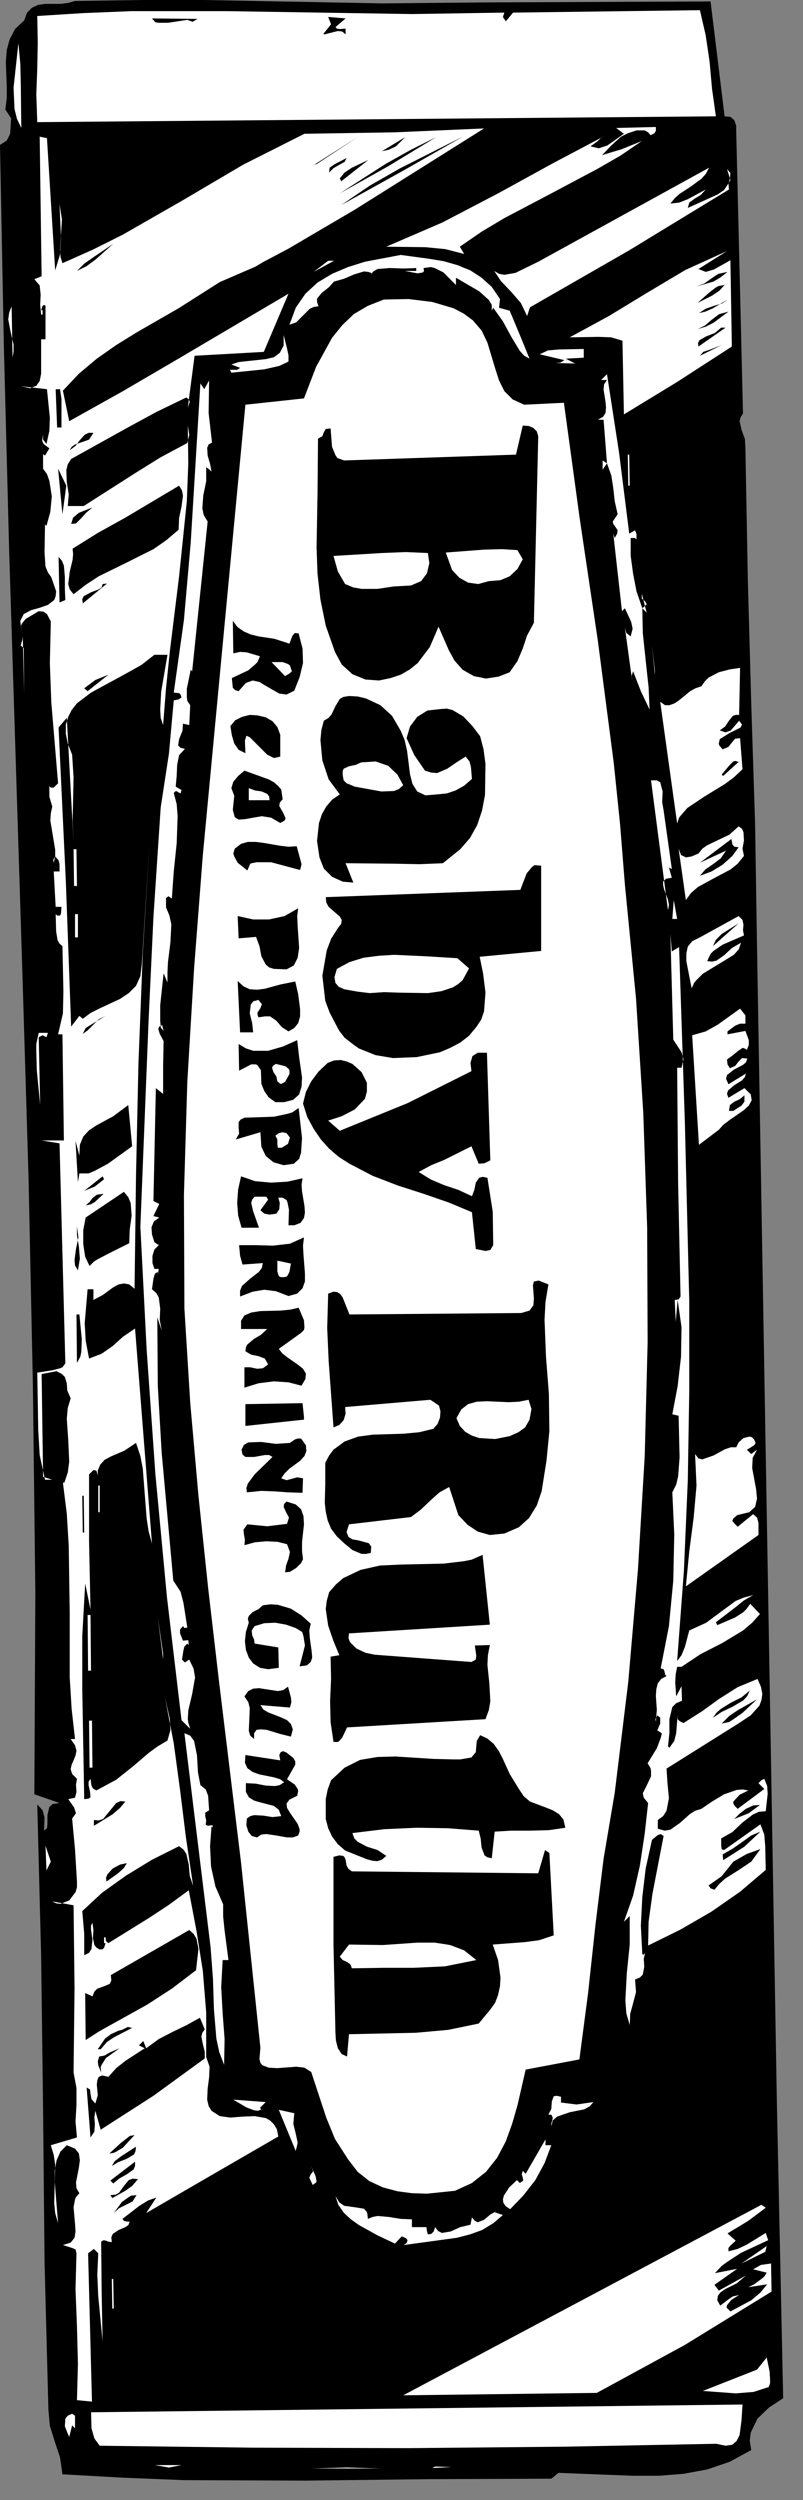 <?xml version="1.0" encoding="UTF-8" standalone="no"?>
<svg
   xmlns:dc="http://purl.org/dc/elements/1.1/"
   xmlns:cc="http://creativecommons.org/ns#"
   xmlns:rdf="http://www.w3.org/1999/02/22-rdf-syntax-ns#"
   xmlns:svg="http://www.w3.org/2000/svg"
   xmlns="http://www.w3.org/2000/svg"
   xmlns:sodipodi="http://sodipodi.sourceforge.net/DTD/sodipodi-0.dtd"
   xmlns:inkscape="http://www.inkscape.org/namespaces/inkscape"
   version="1.0"
   width="29.245mm"
   height="90.964mm"
   id="svg298"
   sodipodi:docname="AG000928.WMF">
  <rect width="100%" height="100%" fill="#808080" stroke="none"/>
  <sodipodi:namedview
     pagecolor="#ffffff"
     bordercolor="#666666"
     borderopacity="1"
     objecttolerance="10"
     gridtolerance="10"
     guidetolerance="10"
     inkscape:pageopacity="0"
     inkscape:pageshadow="2"
     inkscape:window-width="640"
     inkscape:window-height="480"
     id="namedview300" />
  <defs
     id="defs6">
    <clipPath
       clipPathUnits="userSpaceOnUse"
       id="clipWmfPath1">
      <path
         d="M 0,0 L 110.4,0 L 110.4,343.667 L 0,343.667 z"
         id="path2" />
    </clipPath>
    <pattern
       id="WMFhbasepattern"
       patternUnits="userSpaceOnUse"
       width="6"
       height="6"
       x="0"
       y="0" />
  </defs>
  <path
     style="fill:#000000;fill-rule:nonzero;fill-opacity:1;stroke:none;"
     clip-path="url(#clipWmfPath1)"
     d="  M 66.693,0.333   L 97.808,0.2   L 99.74,15.997   L 100.539,16.064   L 101.072,16.53   L 101.339,17.263   L 101.339,18.063   L 102.272,56.856   L 101.938,57.389   L 101.805,57.922   L 102.072,59.122   L 102.538,60.388   L 102.605,61.721   L 102.938,79.718   L 103.404,96.648   L 103.937,113.245   L 104.204,130.241   L 106.935,289.077   L 107.802,329.803   L 105.869,331.069   L 104.27,332.602   L 103.338,334.535   L 103.204,335.668   L 103.404,336.935   L 100.473,338.534   L 97.341,339.601   L 94.077,340.201   L 90.679,340.467   L 87.147,340.467   L 83.683,340.334   L 76.887,340.067   L 75.888,340.867   L 58.898,340.934   L 42.041,341.134   L 25.318,341.067   L 16.99,340.734   L 8.595,340.267   L 8.262,337.934   L 7.529,335.735   L 6.863,333.602   L 6.663,331.402   L 6.13,311.006   L 5.93,290.077   L 5.663,269.014   L 5.13,248.152   L 5.863,248.952   L 6.13,249.952   L 6.063,251.751   L 6.463,251.418   L 6.529,250.885   L 6.529,249.618   L 6.796,248.485   L 7.262,248.085   L 8.195,247.952   L 4.73,246.752   L 4.864,218.958   L 4.531,190.63   L 3.931,162.035   L 3.065,133.241   L 1.266,75.919   L 0.533,47.657   L 0,19.929   L 0.933,19.33   L 1.399,18.396   L 1.532,16.264   L 0.733,15.064   L 0.933,13.464   L 0.933,11.864   L 0.8,8.532   L 0.933,6.865   L 1.333,5.399   L 2.065,3.999   L 3.331,2.799   L 3.731,1.733   L 4.397,1.066   L 5.263,0.667   L 6.263,0.533   L 8.328,0.533   L 9.394,0.4   L 10.327,0.133   L 24.452,-0.067   L 38.577,0.2   L 52.635,0.467   L 66.693,0.333  z "
     id="path8" />
  <path
     style="fill:#ffffff;fill-rule:nonzero;fill-opacity:1;stroke:none;"
     clip-path="url(#clipWmfPath1)"
     d="  M 69.425,1.733   L 69.225,2.333   L 69.625,2.933   L 70.624,1.733   L 96.342,1.4   L 97.141,4.866   L 97.674,8.465   L 98.008,12.198   L 98.541,15.997   L 5.13,16.797   L 4.997,12.997   L 5.13,9.398   L 5.197,5.866   L 5.13,2.2   L 11.526,1.8   L 18.056,1.533   L 31.248,1.533   L 56.699,1.933   L 69.425,1.733  z "
     id="path10" />
  <path
     style="fill:#000000;fill-rule:nonzero;fill-opacity:1;stroke:none;"
     clip-path="url(#clipWmfPath1)"
     d="  M 27.184,2.599   L 26.517,2.999   L 25.784,2.733   L 23.119,3.133   L 21.853,3.133   L 21.387,3.066   L 20.921,2.533   L 27.184,2.599  z "
     id="path12" />
  <path
     style="fill:#000000;fill-rule:nonzero;fill-opacity:1;stroke:none;"
     clip-path="url(#clipWmfPath1)"
     d="  M 47.571,2.533   L 46.172,3.733   L 46.372,3.933   L 46.705,3.999   L 47.571,3.933   L 47.571,4.732   L 47.105,4.332   L 46.505,4.266   L 45.173,4.599   L 44.706,4.732   L 44.506,4.666   L 45.572,3.333   L 45.173,2.333   L 47.571,2.533  z "
     id="path14" />
  <path
     style="fill:#ffffff;fill-rule:nonzero;fill-opacity:1;stroke:none;"
     clip-path="url(#clipWmfPath1)"
     d="  M 2.932,17.597   L 2.332,16.33   L 1.999,14.997   L 1.866,12.064   L 2.532,5.932   L 2.798,8.798   L 2.865,11.798   L 2.932,17.597  z "
     id="path16" />
  <path
     style="fill:#ffffff;fill-rule:nonzero;fill-opacity:1;stroke:none;"
     clip-path="url(#clipWmfPath1)"
     d="  M 66.626,17.663   L 48.904,28.794   L 39.709,34.193   L 36.178,36.06   L 35.179,36.66   L 30.248,38.792   L 24.585,42.392   L 18.789,45.724   L 15.99,47.457   L 13.325,49.324   L 10.86,51.39   L 8.661,53.723   L 9.528,57.922   L 16.923,53.79   L 24.452,49.39   L 39.709,40.392   L 36.311,48.391   L 26.784,48.924   L 25.851,56.056   L 26.118,55.256   L 25.984,54.923   L 25.651,54.656   L 21.52,56.656   L 17.589,58.789   L 9.794,63.121   L 9.328,63.854   L 9.128,64.654   L 9.194,66.32   L 9.461,67.987   L 9.328,69.587   L 11.526,69.587   L 18.522,65.121   L 22.053,62.921   L 25.784,60.922   L 26.051,59.788   L 25.851,58.522   L 25.918,63.721   L 25.718,68.92   L 24.652,79.251   L 23.386,89.516   L 22.853,94.648   L 22.453,99.714   L 22.12,98.714   L 22.053,97.581   L 22.187,95.115   L 23.053,90.049   L 21.254,90.049   L 19.455,91.449   L 17.19,92.715   L 12.526,95.248   L 10.594,96.715   L 9.861,97.648   L 9.394,98.581   L 9.061,99.647   L 9.061,100.914   L 9.328,102.247   L 9.927,103.78   L 10.127,106.913   L 10.061,109.979   L 9.994,112.978   L 10.127,115.911   L 9.194,98.714   L 8.062,100.047   L 9.061,121.177   L 9.794,141.173   L 10.927,139.706   L 11.393,140.106   L 12.459,139.306   L 13.792,138.64   L 16.523,137.373   L 17.723,136.574   L 18.722,135.574   L 19.322,134.241   L 19.522,132.574   L 20.588,115.911   L 19.655,131.041   L 19.055,146.305   L 18.722,161.702   L 18.522,177.232   L 17.789,176.632   L 17.056,176.499   L 16.323,176.632   L 15.591,177.032   L 14.125,178.099   L 12.859,178.765   L 12.859,177.299   L 12.059,177.299   L 11.66,181.965   L 11.793,184.364   L 12.259,186.83   L 13.992,186.164   L 15.524,185.097   L 16.923,183.831   L 18.589,182.698   L 20.921,212.292   L 20.454,210.559   L 20.188,208.826   L 19.921,205.427   L 19.655,201.961   L 19.322,200.228   L 18.722,198.428   L 17.123,199.495   L 15.257,200.294   L 14.391,200.761   L 13.792,201.428   L 13.459,202.227   L 13.459,203.361   L 13.459,202.894   L 13.325,202.427   L 13.259,202.227   L 12.859,202.161   L 12.259,202.761   L 12.259,211.959   L 12.459,221.357   L 11.726,217.758   L 11.326,224.956   L 11.326,232.422   L 11.593,247.419   L 12.193,247.352   L 12.459,247.152   L 12.393,246.419   L 12.193,245.486   L 12.193,245.019   L 12.459,244.619   L 12.592,245.552   L 12.792,245.952   L 13.259,246.219   L 15.99,244.753   L 18.256,242.953   L 20.521,241.02   L 21.72,240.153   L 23.053,239.354   L 23.453,237.954   L 23.386,236.421   L 22.72,233.488   L 23.919,239.754   L 24.785,246.152   L 25.585,252.618   L 26.584,259.35   L 26.118,257.95   L 25.984,256.417   L 25.651,254.951   L 25.251,254.351   L 24.652,253.884   L 20.921,255.75   L 17.323,257.95   L 14.058,260.283   L 11.326,262.816   L 11.593,265.948   L 11.593,268.881   L 12.259,268.548   L 12.592,268.015   L 12.726,266.748   L 12.526,265.349   L 12.526,264.815   L 12.726,264.415   L 12.859,265.415   L 12.792,266.548   L 12.992,267.481   L 13.259,267.815   L 13.658,268.081   L 14.058,268.081   L 14.325,267.881   L 14.525,267.215   L 14.325,267.215   L 14.325,266.415   L 14.525,266.415   L 14.591,266.948   L 14.924,267.215   L 20.521,263.749   L 23.253,261.949   L 25.984,259.95   L 27.05,265.548   L 27.916,271.014   L 28.383,276.746   L 28.383,282.878   L 28.849,284.212   L 28.783,285.678   L 28.583,287.211   L 28.516,288.744   L 28.716,289.611   L 29.116,290.277   L 30.248,291.01   L 31.714,291.21   L 33.38,291.077   L 35.046,291.01   L 36.578,291.277   L 37.178,291.61   L 37.711,292.143   L 38.11,292.81   L 38.31,293.81   L 29.316,299.009   L 20.121,304.341   L 21.52,302.208   L 20.388,302.608   L 19.188,303.341   L 16.856,305.141   L 17.056,305.407   L 17.256,305.474   L 17.856,305.541   L 17.656,306.007   L 17.256,306.274   L 16.323,306.674   L 15.524,307.207   L 15.324,307.674   L 15.391,308.34   L 14.924,308.274   L 14.591,308.14   L 14.258,308.074   L 13.925,308.274   L 13.992,315.139   L 14.125,322.004   L 13.525,315.805   L 13.392,312.806   L 13.525,309.873   L 12.926,309.273   L 12.126,309.873   L 12.659,330.269   L 10.594,330.069   L 10.727,325.07   L 10.594,319.938   L 10.394,314.806   L 10.527,309.873   L 10.394,309.34   L 9.927,309.14   L 8.661,308.74   L 9.727,308.407   L 10.26,307.74   L 10.394,306.874   L 10.327,305.807   L 10.127,303.541   L 10.327,302.475   L 10.46,302.141   L 10.927,301.608   L 10.527,300.942   L 10.46,300.142   L 10.86,298.076   L 10.993,297.076   L 10.86,296.143   L 10.327,295.476   L 9.194,295.009   L 8.328,295.876   L 7.795,297.076   L 7.529,298.475   L 7.529,300.008   L 7.995,305.741   L 7.595,304.341   L 7.462,302.941   L 7.529,300.275   L 7.595,297.676   L 7.396,296.343   L 6.996,295.009   L 10.594,293.943   L 10.394,291.743   L 10.527,289.477   L 10.527,287.144   L 10.127,285.011   L 10.26,273.414   L 10.127,262.016   L 7.196,261.483   L 7.729,261.749   L 8.328,261.816   L 9.528,261.349   L 10.394,260.216   L 10.594,259.55   L 10.594,258.75   L 10.327,254.351   L 9.927,250.085   L 10.46,249.352   L 10.194,248.552   L 9.394,247.419   L 10.327,247.219   L 10.527,246.419   L 10.46,245.419   L 10.594,244.619   L 9.927,243.953   L 9.727,243.286   L 9.861,242.686   L 10.127,242.086   L 10.394,241.42   L 10.527,240.753   L 10.327,240.02   L 9.727,239.154   L 10.327,239.154   L 9.861,235.021   L 9.594,230.622   L 9.594,221.624   L 9.461,212.559   L 9.194,208.16   L 8.661,203.894   L 7.862,203.894   L 8.861,203.894   L 9.328,202.494   L 9.528,201.028   L 9.394,198.028   L 9.194,195.095   L 9.328,193.629   L 9.727,192.296   L 9.261,191.23   L 9.194,190.23   L 8.928,189.363   L 8.528,188.963   L 7.795,188.563   L 5.73,188.963   L 5.93,203.094   L 7.196,203.494   L 6.196,203.494   L 5.463,200.095   L 5.263,196.629   L 5.13,188.763   L 7.262,188.43   L 8.262,188.164   L 8.595,188.03   L 8.995,187.497   L 8.195,157.236   L 5.73,156.836   L 8.795,156.836   L 8.595,142.239   L 7.995,142.239   L 8.661,139.373   L 8.728,136.374   L 8.595,130.108   L 8.195,129.775   L 7.929,129.308   L 7.729,128.108   L 7.662,125.709   L 7.862,125.909   L 8.262,125.909   L 8.395,125.642   L 8.462,124.709   L 7.662,124.709   L 7.396,119.843   L 8.195,119.843   L 8.195,118.844   L 8.062,118.31   L 7.595,117.777   L 7.329,118.244   L 7.396,118.644   L 7.595,117.777   L 7.595,116.844   L 7.262,114.844   L 6.929,112.845   L 6.996,111.845   L 7.196,110.912   L 6.796,109.579   L 6.796,108.112   L 6.996,108.312   L 7.396,108.312   L 7.995,107.712   L 7.062,96.581   L 6.863,91.182   L 6.996,85.45   L 6.463,84.45   L 5.996,84.117   L 5.33,84.05   L 3.531,85.117   L 2.998,85.783   L 2.865,86.117   L 3.131,86.916   L 2.865,86.05   L 2.798,85.383   L 3.265,84.45   L 4.264,83.917   L 5.463,83.584   L 6.596,83.184   L 7.462,82.517   L 7.662,81.984   L 7.729,81.318   L 7.062,79.385   L 6.596,78.718   L 6.263,77.918   L 6.13,75.985   L 6.196,72.119   L 6.396,72.319   L 6.929,70.386   L 7.129,68.253   L 6.796,66.121   L 6.463,65.187   L 5.93,64.454   L 5.93,62.455   L 6.196,62.655   L 6.796,61.655   L 5.996,61.055   L 5.797,60.588   L 5.93,59.788   L 5.93,60.455   L 6.396,61.055   L 6.796,59.255   L 6.863,57.456   L 6.463,53.523   L 2.932,53.123   L 4.131,53.39   L 4.997,53.056   L 5.463,52.39   L 5.663,51.39   L 5.663,48.924   L 5.663,46.658   L 6.263,46.658   L 6.263,42.059   L 6.063,41.925   L 5.863,42.059   L 5.663,42.658   L 5.863,42.658   L 5.863,43.258   L 5.663,43.258   L 5.53,41.925   L 5.597,40.525   L 5.463,39.259   L 4.73,38.393   L 5.73,37.993   L 5.463,18.796   L 6.463,18.996   L 7.595,37.193   L 8.262,34.993   L 8.395,32.66   L 8.195,28.061   L 8.528,30.194   L 8.395,32.327   L 8.262,34.393   L 8.328,35.326   L 8.595,36.193   L 12.792,34.327   L 16.923,32.26   L 25.185,27.528   L 33.446,22.662   L 41.908,18.396   L 54.367,18.196   L 66.626,17.663  z "
     id="path18" />
  <path
     style="fill:#ffffff;fill-rule:nonzero;fill-opacity:1;stroke:none;"
     clip-path="url(#clipWmfPath1)"
     d="  M 90.279,17.463   L 90.279,17.997   L 90.079,18.33   L 89.546,18.596   L 89.213,18.196   L 88.746,17.93   L 87.614,17.93   L 86.415,18.33   L 85.482,18.796   L 84.083,20.063   L 82.883,21.329   L 85.548,20.529   L 88.347,19.396   L 85.415,21.396   L 82.284,23.196   L 75.888,26.595   L 69.425,29.994   L 66.293,31.86   L 63.295,33.927   L 63.895,34.927   L 61.296,34.26   L 58.565,33.993   L 53.168,33.927   L 60.897,30.594   L 68.559,26.595   L 76.087,22.462   L 83.283,18.663   L 82.683,18.996   L 82.284,19.396   L 81.284,20.129   L 82.417,20.396   L 83.616,19.996   L 85.882,18.396   L 84.815,17.597   L 90.279,17.463  z "
     id="path20" />
  <path
     style="fill:#000000;fill-rule:nonzero;fill-opacity:1;stroke:none;"
     clip-path="url(#clipWmfPath1)"
     d="  M 43.241,22.662   L 49.304,18.796   L 43.64,22.529   L 43.241,22.662  z "
     id="path22" />
  <path
     style="fill:#000000;fill-rule:nonzero;fill-opacity:1;stroke:none;"
     clip-path="url(#clipWmfPath1)"
     d="  M 63.695,18.796   L 55.633,23.395   L 46.972,28.195   L 50.903,25.528   L 55.1,23.129   L 63.695,18.796  z "
     id="path24" />
  <path
     style="fill:#000000;fill-rule:nonzero;fill-opacity:1;stroke:none;"
     clip-path="url(#clipWmfPath1)"
     d="  M 55.766,18.863   L 54.5,20.129   L 53.501,20.596   L 52.568,20.796   L 55.766,18.863  z "
     id="path26" />
  <path
     style="fill:#000000;fill-rule:nonzero;fill-opacity:1;stroke:none;"
     clip-path="url(#clipWmfPath1)"
     d="  M 60.03,18.863   L 53.434,22.862   L 46.772,26.595   L 53.101,22.529   L 56.566,20.596   L 60.03,18.863  z "
     id="path28" />
  <path
     style="fill:#000000;fill-rule:nonzero;fill-opacity:1;stroke:none;"
     clip-path="url(#clipWmfPath1)"
     d="  M 45.306,23.729   L 45.373,23.062   L 46.039,22.596   L 47.705,21.729   L 47.438,22.262   L 46.705,22.662   L 45.906,23.129   L 45.306,23.729  z "
     id="path30" />
  <path
     style="fill:#000000;fill-rule:nonzero;fill-opacity:1;stroke:none;"
     clip-path="url(#clipWmfPath1)"
     d="  M 46.972,24.928   L 46.772,24.529   L 47.438,23.729   L 48.437,23.062   L 50.703,21.996   L 46.972,24.928  z "
     id="path32" />
  <path
     style="fill:#ffffff;fill-rule:nonzero;fill-opacity:1;stroke:none;"
     clip-path="url(#clipWmfPath1)"
     d="  M 92.278,27.995   L 93.477,27.861   L 94.676,27.395   L 97.141,26.062   L 96.475,26.795   L 95.609,27.328   L 94.876,27.861   L 94.676,28.594   L 98.807,26.728   L 99.673,26.128   L 100.206,25.328   L 100.539,24.729   L 100.073,23.262   L 100.539,23.795   L 100.473,24.529   L 100.273,25.262   L 100.339,26.062   L 86.548,34.46   L 72.956,42.258   L 72.556,43.458   L 71.69,41.659   L 70.358,40.126   L 68.958,38.659   L 68.026,37.259   L 68.692,37.659   L 69.425,37.793   L 70.957,37.526   L 74.089,35.993   L 97.608,23.062   L 97.141,23.929   L 96.542,24.595   L 95.076,25.662   L 93.544,26.661   L 92.877,27.261   L 92.278,27.995  z "
     id="path34" />
  <path
     style="fill:#000000;fill-rule:nonzero;fill-opacity:1;stroke:none;"
     clip-path="url(#clipWmfPath1)"
     d="  M 15.591,33.527   L 13.192,35.66   L 11.926,36.593   L 10.594,37.259   L 11.593,36.26   L 12.926,35.326   L 15.591,33.527  z "
     id="path36" />
  <path
     style="fill:#ffffff;fill-rule:nonzero;fill-opacity:1;stroke:none;"
     clip-path="url(#clipWmfPath1)"
     d="  M 68.825,41.125   L 68.692,42.325   L 70.158,42.725   L 71.69,46.391   L 72.889,49.324   L 72.156,48.924   L 71.557,48.257   L 70.424,46.391   L 69.225,44.191   L 67.892,42.325   L 67.692,42.725   L 67.692,41.925   L 67.293,41.259   L 65.96,40.059   L 62.762,38.193   L 62.762,39.192   L 61.03,37.459   L 59.831,36.86   L 59.298,36.726   L 58.298,36.86   L 58.365,37.259   L 58.232,37.459   L 57.499,37.593   L 55.7,37.259   L 57.299,37.259   L 57.299,36.86   L 55.566,36.926   L 53.634,36.86   L 51.969,36.993   L 51.369,37.326   L 51.036,37.793   L 51.236,37.593   L 50.703,37.393   L 50.103,37.326   L 48.771,37.726   L 47.371,38.326   L 45.972,38.726   L 45.239,39.526   L 44.307,40.259   L 43.64,41.059   L 43.64,41.525   L 43.84,42.125   L 43.241,42.192   L 42.641,42.458   L 41.708,43.392   L 40.775,44.325   L 39.843,44.658   L 40.709,42.325   L 42.041,40.392   L 43.707,38.859   L 45.706,37.659   L 47.904,36.726   L 50.236,35.993   L 55.167,35.06   L 59.098,35.593   L 61.096,35.926   L 62.962,36.46   L 64.761,37.193   L 66.293,38.193   L 67.692,39.459   L 68.825,41.125  z "
     id="path38" />
  <path
     style="fill:#ffffff;fill-rule:nonzero;fill-opacity:1;stroke:none;"
     clip-path="url(#clipWmfPath1)"
     d="  M 96.142,36.993   L 97.141,37.393   L 98.274,37.059   L 100.539,35.793   L 100.739,47.657   L 93.21,52.523   L 85.882,56.989   L 85.682,46.858   L 84.149,46.391   L 82.35,46.324   L 78.419,46.391   L 83.816,43.458   L 89.08,40.259   L 94.343,37.126   L 100.073,34.527   L 96.142,36.993  z "
     id="path40" />
  <path
     style="fill:#ffffff;fill-rule:nonzero;fill-opacity:1;stroke:none;"
     clip-path="url(#clipWmfPath1)"
     d="  M 43.174,37.393   L 45.173,35.86   L 45.972,35.86   L 43.174,37.393  z "
     id="path42" />
  <path
     style="fill:#000000;fill-rule:nonzero;fill-opacity:1;stroke:none;"
     clip-path="url(#clipWmfPath1)"
     d="  M 100.14,37.393   L 99.207,38.126   L 98.207,38.726   L 95.875,39.392   L 96.941,38.992   L 97.874,38.326   L 98.874,37.659   L 100.14,37.393  z "
     id="path44" />
  <path
     style="fill:#000000;fill-rule:nonzero;fill-opacity:1;stroke:none;"
     clip-path="url(#clipWmfPath1)"
     d="  M 99.74,39.192   L 99.007,39.992   L 98.008,40.659   L 96.009,41.659   L 97.674,40.192   L 98.541,39.526   L 98.94,39.326   L 99.74,39.192  z "
     id="path46" />
  <path
     style="fill:#ffffff;fill-rule:nonzero;fill-opacity:1;stroke:none;"
     clip-path="url(#clipWmfPath1)"
     d="  M 1.732,49.19   L 1.866,48.324   L 1.866,47.391   L 1.466,45.658   L 1.133,43.925   L 1.266,42.992   L 1.599,42.125   L 1.732,49.19  z "
     id="path48" />
  <path
     style="fill:#ffffff;fill-rule:nonzero;fill-opacity:1;stroke:none;"
     clip-path="url(#clipWmfPath1)"
     d="  M 65.094,44.058   L 66.293,45.458   L 67.093,47.124   L 68.159,50.657   L 68.692,52.323   L 69.425,53.79   L 70.557,54.923   L 72.156,55.656   L 77.62,55.389   L 79.818,71.453   L 82.284,88.05   L 84.482,104.913   L 85.348,113.311   L 86.015,121.643   L 87.547,137.307   L 88.547,153.037   L 89.08,168.834   L 89.146,184.564   L 88.746,200.228   L 87.814,215.825   L 86.481,231.288   L 84.616,246.552   L 83.083,255.617   L 81.951,264.815   L 80.951,274.08   L 79.752,283.212   L 72.356,284.611   L 71.224,289.544   L 70.491,292.077   L 69.625,294.476   L 68.425,296.742   L 66.893,298.675   L 64.961,300.208   L 62.629,301.275   L 58.765,301.675   L 56.699,301.608   L 54.7,301.342   L 52.702,300.808   L 50.836,299.942   L 49.237,298.675   L 47.904,296.942   L 46.106,294.143   L 44.906,291.21   L 42.841,284.945   L 41.908,284.345   L 40.775,284.212   L 38.177,284.412   L 36.978,284.345   L 36.112,284.012   L 35.845,283.678   L 35.712,283.145   L 35.845,281.612   L 33.18,256.15   L 30.115,230.955   L 28.649,218.358   L 27.317,205.693   L 26.184,192.896   L 25.385,179.965   L 25.318,164.368   L 25.784,148.771   L 26.717,133.174   L 27.916,117.644   L 30.848,86.583   L 33.78,55.656   L 41.841,54.789   L 43.507,50.457   L 45.706,46.458   L 47.105,44.725   L 48.704,43.192   L 50.636,42.059   L 52.835,41.192   L 56.233,41.125   L 59.497,41.525   L 62.429,42.392   L 63.828,43.125   L 65.094,44.058  z "
     id="path50" />
  <path
     style="fill:#000000;fill-rule:nonzero;fill-opacity:1;stroke:none;"
     clip-path="url(#clipWmfPath1)"
     d="  M 100.14,41.192   L 98.141,42.392   L 97.075,42.858   L 96.209,43.058   L 97.141,42.458   L 98.274,42.059   L 99.407,41.725   L 100.14,41.192  z "
     id="path52" />
  <path
     style="fill:#000000;fill-rule:nonzero;fill-opacity:1;stroke:none;"
     clip-path="url(#clipWmfPath1)"
     d="  M 100.273,42.858   L 98.207,44.391   L 97.141,44.925   L 96.009,45.258   L 97.008,44.791   L 97.941,43.991   L 99.007,43.192   L 100.273,42.858  z "
     id="path54" />
  <path
     style="fill:#ffffff;fill-rule:nonzero;fill-opacity:1;stroke:none;"
     clip-path="url(#clipWmfPath1)"
     d="  M 39.709,49.724   L 38.443,50.324   L 36.378,50.79   L 31.847,51.257   L 31.648,50.857   L 32.047,50.857   L 32.647,50.857   L 33.047,50.59   L 31.847,50.124   L 32.847,49.79   L 34.046,49.657   L 36.578,49.39   L 37.711,49.124   L 38.51,48.524   L 39.043,47.524   L 39.043,46.058   L 39.509,47.924   L 39.709,48.857   L 39.709,49.724  z "
     id="path56" />
  <path
     style="fill:#000000;fill-rule:nonzero;fill-opacity:1;stroke:none;"
     clip-path="url(#clipWmfPath1)"
     d="  M 96.142,47.657   L 96.075,47.191   L 96.275,46.791   L 97.208,46.258   L 98.407,45.791   L 99.273,45.058   L 99.873,45.058   L 96.142,47.657  z "
     id="path58" />
  <path
     style="fill:#ffffff;fill-rule:nonzero;fill-opacity:1;stroke:none;"
     clip-path="url(#clipWmfPath1)"
     d="  M 80.352,47.991   L 80.352,49.19   L 77.886,49.324   L 79.152,49.99   L 76.487,49.924   L 77.153,49.857   L 77.686,49.524   L 74.288,48.724   L 75.421,48.191   L 76.954,48.057   L 80.352,47.991  z "
     id="path60" />
  <path
     style="fill:#000000;fill-rule:nonzero;fill-opacity:1;stroke:none;"
     clip-path="url(#clipWmfPath1)"
     d="  M 99.34,47.457   L 96.342,48.924   L 96.808,48.391   L 97.608,48.124   L 99.34,47.457  z "
     id="path62" />
  <path
     style="fill:#ffffff;fill-rule:nonzero;fill-opacity:1;stroke:none;"
     clip-path="url(#clipWmfPath1)"
     d="  M 29.182,60.855   L 28.716,61.121   L 28.516,61.588   L 28.583,62.655   L 28.916,63.788   L 29.116,64.854   L 28.849,64.587   L 28.383,64.254   L 28.383,66.187   L 27.983,68.12   L 27.85,69.92   L 28.05,70.853   L 28.583,71.719   L 26.451,92.315   L 26.251,92.115   L 25.718,94.715   L 25.718,95.915   L 25.784,96.381   L 26.184,96.981   L 26.051,99.714   L 25.185,99.514   L 25.118,100.514   L 24.652,101.647   L 24.519,102.513   L 24.852,102.847   L 25.451,102.98   L 24.652,103.847   L 24.385,105.18   L 24.319,106.713   L 24.185,108.179   L 24.985,108.646   L 24.852,109.112   L 24.585,108.979   L 24.252,108.779   L 24.119,108.846   L 23.919,109.046   L 24.319,110.579   L 24.452,112.245   L 24.319,115.978   L 23.919,119.843   L 23.652,123.576   L 23.186,123.243   L 22.853,123.509   L 22.853,124.776   L 23.319,125.909   L 23.586,127.109   L 23.453,129.642   L 23.119,132.308   L 23.053,133.707   L 23.053,135.107   L 22.52,133.841   L 22.053,138.24   L 22.053,140.373   L 22.12,141.106   L 22.12,141.306   L 22.52,141.773   L 22.32,140.973   L 21.92,141.173   L 21.787,141.506   L 21.987,142.172   L 22.52,143.172   L 22.453,146.638   L 22.453,150.437   L 21.454,149.638   L 21.121,165.168   L 21.92,165.568   L 21.121,167.234   L 21.92,167.434   L 21.187,167.967   L 20.854,168.767   L 20.921,169.767   L 21.254,170.834   L 21.853,171.233   L 21.254,171.833   L 20.987,172.7   L 20.987,173.7   L 21.254,174.499   L 21.853,174.499   L 21.72,175.299   L 21.72,174.899   L 21.32,175.166   L 21.121,175.833   L 20.921,177.299   L 21.52,177.832   L 21.853,178.432   L 22.053,179.965   L 21.987,181.498   L 22.253,182.965   L 21.654,181.165   L 21.72,190.563   L 22.253,199.761   L 23.852,217.358   L 24.852,218.891   L 25.251,220.424   L 25.784,223.823   L 25.385,223.89   L 25.185,223.623   L 24.785,224.09   L 24.785,224.623   L 25.185,225.623   L 25.918,225.556   L 25.984,226.223   L 25.784,226.023   L 25.385,226.423   L 25.251,226.956   L 25.052,228.222   L 25.451,228.622   L 26.051,228.222   L 26.651,229.489   L 26.85,230.689   L 26.451,232.955   L 25.918,235.221   L 25.851,236.421   L 25.918,236.887   L 26.184,237.754   L 24.985,236.554   L 22.986,219.691   L 21.387,202.694   L 20.188,185.631   L 19.322,168.701   L 20.454,140.306   L 21.121,126.109   L 22.12,111.045   L 23.253,103.647   L 23.919,96.315   L 24.585,96.181   L 24.985,95.915   L 24.852,95.515   L 24.652,95.315   L 23.919,95.248   L 25.318,85.25   L 26.251,74.652   L 27.583,52.723   L 28.116,53.523   L 28.783,52.323   L 28.716,56.789   L 29.182,60.855  z "
     id="path64" />
  <path
     style="fill:#ffffff;fill-rule:nonzero;fill-opacity:1;stroke:none;"
     clip-path="url(#clipWmfPath1)"
     d="  M 86.614,73.386   L 87.414,72.919   L 87.614,73.452   L 87.614,74.119   L 87.614,75.385   L 87.614,74.519   L 87.614,74.186   L 87.414,73.986   L 86.814,73.986   L 86.814,76.452   L 87.147,78.918   L 87.614,81.318   L 88.413,83.65   L 89.013,83.117   L 88.813,82.717   L 88.347,82.317   L 88.347,81.651   L 89.013,84.25   L 88.413,83.65   L 88.48,87.05   L 88.88,90.849   L 89.279,94.515   L 89.413,97.581   L 88.213,95.048   L 87.147,92.315   L 86.948,92.915   L 87.014,93.582   L 86.015,86.317   L 86.215,87.05   L 86.814,87.516   L 87.081,86.45   L 86.881,85.517   L 86.015,83.65   L 85.615,84.05   L 84.416,73.386   L 84.616,73.986   L 84.949,73.386   L 85.015,72.919   L 84.616,72.319   L 84.416,72.053   L 84.349,71.719   L 85.015,70.72   L 84.616,68.92   L 84.416,67.12   L 84.149,65.387   L 83.55,63.721   L 82.95,64.587   L 82.95,63.321   L 83.55,63.721   L 83.083,57.722   L 82.284,57.722   L 83.017,57.322   L 83.35,56.789   L 83.416,56.056   L 83.35,55.256   L 83.083,53.59   L 83.15,52.856   L 83.55,52.257   L 82.75,52.257   L 83.55,51.457   L 85.215,62.255   L 86.614,73.386  z "
     id="path66" />
  <path
     style="fill:#000000;fill-rule:nonzero;fill-opacity:1;stroke:none;"
     clip-path="url(#clipWmfPath1)"
     d="  M 8.262,53.523   L 8.462,54.856   L 8.462,56.189   L 8.462,58.789   L 7.862,58.789   L 7.662,53.523   L 8.262,53.523  z "
     id="path68" />
  <path
     style="fill:#000000;fill-rule:nonzero;fill-opacity:1;stroke:none;"
     clip-path="url(#clipWmfPath1)"
     d="  M 12.859,59.522   L 12.259,60.455   L 11.326,60.788   L 10.327,61.121   L 9.861,61.455   L 9.594,61.921   L 10.394,61.321   L 10.993,60.522   L 11.66,59.788   L 12.193,59.522   L 12.859,59.522  z "
     id="path70" />
  <path
     style="fill:#000000;fill-rule:nonzero;fill-opacity:1;stroke:none;"
     clip-path="url(#clipWmfPath1)"
     d="  M 45.506,58.922   L 45.706,61.455   L 46.172,62.588   L 46.439,62.988   L 47.371,63.321   L 71.024,62.521   L 71.957,58.522   L 72.823,58.589   L 73.422,58.855   L 73.889,59.322   L 74.089,59.988   L 73.489,85.65   L 72.556,87.383   L 71.957,89.183   L 71.224,90.916   L 70.158,92.449   L 68.625,93.049   L 66.893,93.315   L 65.227,92.982   L 63.695,92.115   L 62.562,90.849   L 61.763,89.383   L 60.364,86.183   L 59.164,88.983   L 57.499,91.182   L 56.433,92.049   L 55.167,92.782   L 53.768,93.249   L 52.169,93.582   L 50.303,93.449   L 48.504,92.715   L 47.038,91.382   L 46.106,89.649   L 44.84,86.05   L 44.107,82.451   L 43.707,78.918   L 43.574,75.319   L 43.707,67.92   L 43.774,60.322   L 44.373,59.988   L 44.573,59.455   L 44.84,58.989   L 45.506,58.922  z "
     id="path72" />
  <path
     style="fill:#ffffff;fill-rule:nonzero;fill-opacity:1;stroke:none;"
     clip-path="url(#clipWmfPath1)"
     d="  M 86.415,62.521   L 86.614,62.521   L 86.681,66.787   L 86.481,66.787   L 86.415,62.521  z "
     id="path74" />
  <path
     style="fill:#000000;fill-rule:nonzero;fill-opacity:1;stroke:none;"
     clip-path="url(#clipWmfPath1)"
     d="  M 8.595,70.72   L 7.995,64.454   L 9.128,66.787   L 8.595,70.72  z "
     id="path76" />
  <path
     style="fill:#000000;fill-rule:nonzero;fill-opacity:1;stroke:none;"
     clip-path="url(#clipWmfPath1)"
     d="  M 24.585,72.853   L 22.853,74.319   L 21.121,75.519   L 17.39,77.385   L 13.592,79.251   L 11.86,80.384   L 10.127,81.717   L 9.594,81.051   L 9.394,80.318   L 9.594,78.651   L 9.994,76.985   L 10.061,76.185   L 9.994,75.452   L 13.525,73.252   L 17.256,71.186   L 24.652,66.787   L 25.052,67.454   L 25.185,68.187   L 24.985,69.653   L 24.652,71.253   L 24.585,72.853  z "
     id="path78" />
  <path
     style="fill:#ffffff;fill-rule:nonzero;fill-opacity:1;stroke:none;"
     clip-path="url(#clipWmfPath1)"
     d="  M 86.681,67.32   L 87.414,71.12   L 86.681,67.32  z "
     id="path80" />
  <path
     style="fill:#000000;fill-rule:nonzero;fill-opacity:1;stroke:none;"
     clip-path="url(#clipWmfPath1)"
     d="  M 12.726,69.786   L 11.926,70.453   L 11.127,71.32   L 10.46,71.986   L 9.794,72.053   L 10.061,71.186   L 10.86,70.52   L 12.726,69.786  z "
     id="path82" />
  <path
     style="fill:#000000;fill-rule:nonzero;fill-opacity:1;stroke:none;"
     clip-path="url(#clipWmfPath1)"
     d="  M 8.995,82.517   L 8.195,82.851   L 8.062,76.585   L 8.528,77.118   L 8.795,77.785   L 8.928,79.318   L 8.928,80.984   L 8.995,82.517  z "
     id="path84" />
  <path
     style="fill:#ffffff;fill-rule:nonzero;fill-opacity:1;stroke:none;"
     clip-path="url(#clipWmfPath1)"
     d="  M 71.957,76.918   L 71.224,78.251   L 70.158,79.251   L 68.892,79.785   L 67.293,79.918   L 65.827,80.318   L 64.428,80.118   L 63.229,79.451   L 62.229,78.385   L 61.363,75.985   L 66.626,75.585   L 69.092,75.519   L 71.224,75.652   L 71.957,76.918  z "
     id="path86" />
  <path
     style="fill:#ffffff;fill-rule:nonzero;fill-opacity:1;stroke:none;"
     clip-path="url(#clipWmfPath1)"
     d="  M 58.898,76.052   L 59.098,77.452   L 58.765,78.851   L 57.965,79.918   L 56.566,80.518   L 54.167,80.651   L 51.969,80.984   L 49.77,80.984   L 48.637,80.784   L 47.505,80.318   L 46.505,78.585   L 45.906,76.452   L 52.568,76.052   L 55.833,75.919   L 58.898,76.052  z "
     id="path88" />
  <path
     style="fill:#000000;fill-rule:nonzero;fill-opacity:1;stroke:none;"
     clip-path="url(#clipWmfPath1)"
     d="  M 11.393,82.984   L 11.326,82.384   L 11.526,81.984   L 12.526,81.451   L 13.592,81.051   L 13.992,80.784   L 14.125,80.318   L 14.724,80.251   L 11.393,82.984  z "
     id="path90" />
  <path
     style="fill:#000000;fill-rule:nonzero;fill-opacity:1;stroke:none;"
     clip-path="url(#clipWmfPath1)"
     d="  M 39.843,88.516   L 40.242,87.45   L 40.576,87.05   L 41.109,87.116   L 41.642,89.183   L 41.708,91.182   L 41.242,93.115   L 40.509,94.982   L 39.443,95.515   L 38.443,95.382   L 36.578,94.315   L 35.712,93.782   L 34.779,93.582   L 33.846,93.915   L 32.847,95.048   L 32.38,94.915   L 32.047,94.582   L 31.914,93.249   L 34.179,92.182   L 35.112,91.382   L 35.445,91.049   L 35.778,90.249   L 33.979,89.716   L 33.047,89.649   L 32.114,89.849   L 32.047,85.383   L 32.714,86.25   L 33.58,86.85   L 34.513,87.25   L 35.579,87.516   L 37.777,87.85   L 39.843,88.516  z "
     id="path92" />
  <path
     style="fill:#ffffff;fill-rule:nonzero;fill-opacity:1;stroke:none;"
     clip-path="url(#clipWmfPath1)"
     d="  M 3.331,95.382   L 3.265,89.116   L 2.865,88.783   L 2.932,88.45   L 3.065,88.05   L 3.131,87.516   L 3.331,95.382  z "
     id="path94" />
  <path
     style="fill:#ffffff;fill-rule:nonzero;fill-opacity:1;stroke:none;"
     clip-path="url(#clipWmfPath1)"
     d="  M 90.146,92.849   L 89.746,88.716   L 90.146,92.249   L 90.146,92.849  z "
     id="path96" />
  <path
     style="fill:#ffffff;fill-rule:nonzero;fill-opacity:1;stroke:none;"
     clip-path="url(#clipWmfPath1)"
     d="  M 40.043,91.916   L 40.176,92.315   L 39.909,92.582   L 39.243,92.982   L 37.377,91.049   L 38.91,91.049   L 39.643,91.316   L 39.909,91.516   L 40.043,91.916  z "
     id="path98" />
  <path
     style="fill:#000000;fill-rule:nonzero;fill-opacity:1;stroke:none;"
     clip-path="url(#clipWmfPath1)"
     d="  M 12.059,95.048   L 11.593,94.648   L 13.125,93.515   L 14.924,92.782   L 12.059,95.048  z "
     id="path100" />
  <path
     style="fill:#ffffff;fill-rule:nonzero;fill-opacity:1;stroke:none;"
     clip-path="url(#clipWmfPath1)"
     d="  M 101.739,98.314   L 101.272,98.314   L 100.872,98.448   L 100.339,99.114   L 99.806,99.914   L 99.074,100.447   L 99.873,100.714   L 100.606,100.447   L 101.739,99.114   L 102.138,99.647   L 101.938,100.047   L 100.473,100.78   L 99.074,101.647   L 98.94,102.247   L 99.007,102.513   L 99.473,103.047   L 100.273,102.713   L 100.739,102.114   L 101.206,101.58   L 101.872,101.514   L 102.205,105.779   L 101.006,106.913   L 99.74,107.846   L 97.008,109.512   L 94.61,111.112   L 93.743,112.112   L 93.477,112.445   L 93.21,113.245   L 90.878,96.515   L 91.545,96.981   L 92.144,96.981   L 92.877,96.715   L 93.544,96.248   L 95.009,95.048   L 95.742,94.648   L 96.542,94.382   L 97.008,93.715   L 97.541,93.182   L 98.94,92.449   L 100.473,92.049   L 101.872,91.849   L 101.739,98.314  z "
     id="path102" />
  <path
     style="fill:#000000;fill-rule:nonzero;fill-opacity:1;stroke:none;"
     clip-path="url(#clipWmfPath1)"
     d="  M 55.167,100.514   L 55.7,101.78   L 56.033,103.247   L 56.433,106.446   L 56.766,107.779   L 57.432,108.846   L 58.565,109.379   L 60.164,109.245   L 61.496,109.112   L 62.695,108.712   L 63.895,108.046   L 64.961,107.113   L 64.828,105.513   L 64.628,104.713   L 64.095,104.046   L 62.829,104.846   L 61.563,105.713   L 60.164,106.313   L 59.364,106.246   L 58.498,105.979   L 57.032,103.847   L 55.966,101.514   L 56.433,99.914   L 57.432,98.581   L 58.831,97.714   L 60.563,97.514   L 61.496,97.448   L 62.296,97.648   L 63.762,98.514   L 65.027,99.847   L 66.093,101.247   L 66.56,103.047   L 66.826,105.046   L 66.76,109.312   L 66.36,111.445   L 65.694,113.445   L 64.694,115.244   L 63.362,116.777   L 60.963,118.71   L 57.765,118.844   L 54.367,118.777   L 47.571,118.71   L 48.637,121.376   L 47.172,121.243   L 45.706,120.577   L 44.573,119.444   L 43.973,117.91   L 43.64,115.644   L 43.907,113.178   L 44.307,111.978   L 44.906,110.912   L 45.706,109.979   L 46.772,109.245   L 45.239,107.179   L 44.373,104.58   L 44.107,101.78   L 44.24,100.381   L 44.573,99.114   L 45.239,98.714   L 45.639,98.248   L 46.172,97.114   L 46.772,96.115   L 47.238,95.848   L 48.038,95.715   L 49.237,95.781   L 50.37,96.048   L 52.368,96.981   L 53.967,98.448   L 55.167,100.514  z "
     id="path104" />
  <path
     style="fill:#000000;fill-rule:nonzero;fill-opacity:1;stroke:none;"
     clip-path="url(#clipWmfPath1)"
     d="  M 38.577,101.047   L 38.577,104.046   L 37.711,104.246   L 36.778,103.78   L 35.046,102.047   L 34.379,101.38   L 33.913,101.18   L 33.713,101.847   L 33.78,103.58   L 32.847,103.113   L 32.247,102.247   L 31.914,101.114   L 31.714,99.847   L 32.38,99.047   L 33.313,98.581   L 34.379,98.314   L 35.445,98.381   L 36.578,98.648   L 37.511,99.181   L 38.177,99.981   L 38.577,101.047  z "
     id="path106" />
  <path
     style="fill:#ffffff;fill-rule:nonzero;fill-opacity:1;stroke:none;"
     clip-path="url(#clipWmfPath1)"
     d="  M 55.5,107.979   L 54.9,108.512   L 54.234,108.779   L 52.502,108.846   L 48.837,108.179   L 47.705,107.712   L 47.305,107.313   L 47.172,106.579   L 47.172,106.046   L 47.305,105.713   L 48.038,105.38   L 48.97,105.18   L 49.703,104.846   L 51.702,104.713   L 53.434,105.313   L 54.7,106.513   L 55.5,107.979  z "
     id="path108" />
  <path
     style="fill:#000000;fill-rule:nonzero;fill-opacity:1;stroke:none;"
     clip-path="url(#clipWmfPath1)"
     d="  M 101.672,104.78   L 99.54,106.713   L 99.34,106.513   L 100.406,105.246   L 100.939,104.713   L 101.206,104.646   L 101.672,104.78  z "
     id="path110" />
  <path
     style="fill:#000000;fill-rule:nonzero;fill-opacity:1;stroke:none;"
     clip-path="url(#clipWmfPath1)"
     d="  M 38.91,109.912   L 38.51,110.379   L 38.443,110.845   L 38.976,111.778   L 39.31,112.512   L 39.176,112.845   L 38.577,113.178   L 37.311,112.445   L 36.045,112.245   L 34.846,112.445   L 33.78,112.645   L 32.847,112.711   L 32.314,112.378   L 32.047,111.378   L 32.247,109.445   L 31.847,108.379   L 32.114,107.512   L 32.78,106.713   L 33.646,105.979   L 36.978,107.179   L 37.711,107.579   L 38.31,108.112   L 38.71,108.579   L 38.91,109.912  z "
     id="path112" />
  <path
     style="fill:#ffffff;fill-rule:nonzero;fill-opacity:1;stroke:none;"
     clip-path="url(#clipWmfPath1)"
     d="  M 21.32,108.179   L 21.054,113.845   L 21.32,108.179  z "
     id="path114" />
  <path
     style="fill:#ffffff;fill-rule:nonzero;fill-opacity:1;stroke:none;"
     clip-path="url(#clipWmfPath1)"
     d="  M 91.345,111.445   L 92.478,119.51   L 92.078,119.31   L 92.478,120.71   L 91.678,120.843   L 91.278,121.243   L 91.278,121.71   L 91.412,122.31   L 91.945,123.709   L 92.078,124.443   L 91.945,125.176   L 89.613,107.313   L 90.412,107.313   L 90.878,107.579   L 91.212,108.846   L 91.145,110.312   L 91.345,111.445  z "
     id="path116" />
  <path
     style="fill:#ffffff;fill-rule:nonzero;fill-opacity:1;stroke:none;"
     clip-path="url(#clipWmfPath1)"
     d="  M 37.111,110.045   L 34.246,110.045   L 34.246,108.379   L 35.112,108.712   L 36.045,108.846   L 36.778,109.179   L 37.044,109.512   L 37.111,110.045  z "
     id="path118" />
  <path
     style="fill:#ffffff;fill-rule:nonzero;fill-opacity:1;stroke:none;"
     clip-path="url(#clipWmfPath1)"
     d="  M 102.405,117.71   L 101.539,118.777   L 100.539,119.577   L 98.274,120.777   L 96.075,121.976   L 95.143,122.776   L 94.41,123.776   L 93.41,116.711   L 93.743,117.577   L 94.41,117.91   L 95.209,117.777   L 96.142,117.377   L 96.675,116.711   L 97.341,116.244   L 98.874,115.511   L 100.406,114.778   L 101.672,113.645   L 102.138,113.978   L 102.338,114.444   L 102.405,115.578   L 102.205,116.711   L 102.405,117.71  z "
     id="path120" />
  <path
     style="fill:#000000;fill-rule:nonzero;fill-opacity:1;stroke:none;"
     clip-path="url(#clipWmfPath1)"
     d="  M 41.508,118.844   L 41.308,119.643   L 37.311,118.577   L 35.312,118.577   L 34.646,118.71   L 34.446,118.777   L 34.046,119.71   L 32.714,118.644   L 32.247,117.777   L 32.114,117.377   L 32.314,116.711   L 33.18,116.044   L 34.113,115.778   L 35.179,115.778   L 36.245,115.911   L 38.577,116.311   L 39.709,116.444   L 40.842,116.377   L 41.508,118.844  z "
     id="path122" />
  <path
     style="fill:#ffffff;fill-rule:nonzero;fill-opacity:1;stroke:none;"
     clip-path="url(#clipWmfPath1)"
     d="  M 10.127,116.777   L 10.527,116.777   L 10.594,121.843   L 10.194,121.843   L 10.127,116.777  z "
     id="path124" />
  <path
     style="fill:#000000;fill-rule:nonzero;fill-opacity:1;stroke:none;"
     clip-path="url(#clipWmfPath1)"
     d="  M 101.672,116.511   L 100.806,117.71   L 99.473,118.91   L 97.941,119.843   L 96.342,120.443   L 97.075,119.577   L 98.141,118.844   L 99.207,118.044   L 99.94,116.977   L 96.342,118.644   L 100.673,115.378   L 100.806,116.111   L 101.072,116.444   L 101.672,116.511  z "
     id="path126" />
  <path
     style="fill:#000000;fill-rule:nonzero;fill-opacity:1;stroke:none;"
     clip-path="url(#clipWmfPath1)"
     d="  M 74.488,130.775   L 66.027,131.574   L 66.493,133.841   L 66.826,136.507   L 66.626,139.106   L 66.227,140.239   L 65.56,141.239   L 64.561,142.439   L 63.362,143.372   L 61.963,144.105   L 60.563,144.705   L 57.365,145.372   L 54.101,145.505   L 51.702,145.105   L 49.37,144.172   L 48.371,143.439   L 47.438,142.706   L 46.705,141.773   L 46.172,140.773   L 45.373,139.24   L 44.773,137.64   L 44.373,134.174   L 44.973,130.708   L 45.572,129.108   L 46.505,127.642   L 46.972,127.042   L 47.038,126.509   L 46.772,126.042   L 46.305,125.642   L 45.239,124.709   L 44.906,124.109   L 44.84,123.376   L 71.623,122.376   L 72.49,120.11   L 73.222,119.244   L 73.556,118.977   L 74.488,119.044   L 74.488,130.775  z "
     id="path128" />
  <path
     style="fill:#ffffff;fill-rule:nonzero;fill-opacity:1;stroke:none;"
     clip-path="url(#clipWmfPath1)"
     d="  M 92.544,126.375   L 92.744,123.776   L 93.21,126.375   L 92.544,126.375  z "
     id="path130" />
  <path
     style="fill:#000000;fill-rule:nonzero;fill-opacity:1;stroke:none;"
     clip-path="url(#clipWmfPath1)"
     d="  M 37.711,133.241   L 37.044,133.041   L 36.578,132.641   L 35.978,131.508   L 35.712,130.108   L 35.245,128.842   L 32.847,129.042   L 32.714,125.976   L 34.846,126.442   L 37.044,126.442   L 39.176,125.976   L 41.042,124.909   L 40.909,125.976   L 40.975,127.375   L 41.175,130.375   L 40.975,131.708   L 40.442,132.774   L 39.443,133.307   L 37.711,133.241  z "
     id="path132" />
  <path
     style="fill:#ffffff;fill-rule:nonzero;fill-opacity:1;stroke:none;"
     clip-path="url(#clipWmfPath1)"
     d="  M 10.327,125.709   L 10.727,125.709   L 10.727,128.908   L 10.327,128.908   L 10.327,125.709  z "
     id="path134" />
  <path
     style="fill:#ffffff;fill-rule:nonzero;fill-opacity:1;stroke:none;"
     clip-path="url(#clipWmfPath1)"
     d="  M 102.405,128.642   L 99.473,129.908   L 98.207,130.775   L 97.808,131.175   L 97.341,132.174   L 98.008,132.241   L 98.607,132.108   L 99.673,131.375   L 100.739,130.375   L 102.005,129.642   L 101.672,130.575   L 101.006,131.308   L 98.94,132.574   L 96.742,133.907   L 95.809,134.841   L 95.542,135.174   L 95.209,135.907   L 94.876,134.241   L 94.476,132.174   L 94.476,131.108   L 94.676,130.175   L 95.276,129.442   L 96.342,128.908   L 101.672,125.976   L 102.205,126.509   L 102.338,127.175   L 102.272,127.909   L 102.405,128.642  z "
     id="path136" />
  <path
     style="fill:#000000;fill-rule:nonzero;fill-opacity:1;stroke:none;"
     clip-path="url(#clipWmfPath1)"
     d="  M 98.141,130.108   L 98.541,129.242   L 99.34,128.442   L 101.672,126.975   L 98.141,130.108  z "
     id="path138" />
  <path
     style="fill:#ffffff;fill-rule:nonzero;fill-opacity:1;stroke:none;"
     clip-path="url(#clipWmfPath1)"
     d="  M 93.477,130.241   L 94.276,154.503   L 94.876,178.965   L 94.876,191.23   L 94.676,203.561   L 94.143,215.958   L 93.21,228.422   L 93.81,227.623   L 94.276,226.489   L 94.876,224.223   L 97.208,223.157   L 99.273,221.624   L 101.272,220.157   L 102.405,219.691   L 103.671,219.357   L 102.405,220.091   L 101.072,221.157   L 98.541,223.09   L 98.74,223.49   L 101.206,222.424   L 102.338,221.69   L 102.738,221.29   L 103.271,220.557   L 104.604,221.957   L 103.538,223.157   L 102.272,224.223   L 99.407,225.956   L 96.408,227.489   L 93.81,229.222   L 93.21,229.222   L 93.011,230.222   L 92.944,231.355   L 93.077,233.288   L 93.81,231.888   L 93.877,233.888   L 93.077,234.221   L 92.544,234.754   L 92.144,236.421   L 92.144,238.354   L 91.945,240.153   L 92.144,240.353   L 92.811,239.42   L 93.077,238.354   L 93.277,235.888   L 93.277,236.421   L 93.544,236.687   L 94.077,236.954   L 96.608,235.354   L 99.007,233.621   L 101.539,232.022   L 104.27,230.889   L 104.737,231.955   L 104.937,232.955   L 104.803,233.821   L 104.537,234.555   L 103.338,235.888   L 101.739,236.954   L 91.745,243.219   L 91.878,245.219   L 92.078,247.285   L 91.745,249.018   L 91.278,249.752   L 90.545,250.285   L 90.545,251.485   L 91.478,251.751   L 92.278,251.618   L 93.61,250.685   L 94.943,249.485   L 95.676,249.018   L 96.542,248.752   L 98.008,247.752   L 99.673,246.752   L 101.405,246.152   L 102.205,246.086   L 103.004,246.219   L 101.805,246.819   L 100.939,247.752   L 100.939,248.019   L 101.139,248.352   L 101.539,248.752   L 105.203,246.019   L 104.404,245.219   L 104.803,244.819   L 105.203,244.619   L 105.603,245.619   L 105.67,246.685   L 105.403,249.085   L 104.47,249.152   L 103.604,249.552   L 102.138,250.685   L 100.806,251.951   L 99.273,252.818   L 99.273,253.817   L 99.34,254.284   L 99.407,254.351   L 99.673,254.417   L 104.67,250.885   L 105.203,252.284   L 105.336,253.951   L 105.403,257.15   L 101.872,260.15   L 97.941,262.882   L 93.677,265.349   L 89.213,267.548   L 89.279,264.282   L 89.812,260.416   L 91.345,252.484   L 90.945,252.218   L 90.545,252.351   L 89.746,253.018   L 88.88,256.95   L 88.413,260.883   L 88.213,264.815   L 88.413,268.748   L 88.613,268.815   L 88.813,268.548   L 88.613,269.348   L 88.68,270.481   L 88.48,271.547   L 88.08,271.947   L 87.414,272.214   L 87.547,273.947   L 87.147,275.48   L 86.748,276.946   L 86.681,278.479   L 86.215,276.88   L 86.081,275.08   L 86.281,271.347   L 86.681,267.415   L 86.681,263.482   L 85.882,264.282   L 87.147,260.683   L 88.08,256.55   L 88.746,252.151   L 89.213,247.952   L 88.613,247.219   L 88.48,246.619   L 89.013,245.552   L 89.613,244.286   L 89.613,243.486   L 89.546,243.153   L 89.146,242.486   L 90.412,240.42   L 90.945,239.02   L 91.078,238.487   L 91.078,238.354   L 90.479,237.954   L 90.878,237.021   L 90.878,236.421   L 90.878,236.221   L 90.479,235.888   L 90.212,236.421   L 90.279,236.754   L 90.412,235.154   L 90.279,233.221   L 90.345,232.288   L 90.545,231.488   L 91.012,230.889   L 91.745,230.489   L 91.545,230.289   L 91.478,229.889   L 91.345,229.555   L 90.945,229.422   L 92.078,223.623   L 92.677,217.358   L 92.811,211.026   L 92.544,205.227   L 93.077,204.16   L 93.344,203.027   L 93.544,200.428   L 93.41,194.696   L 92.544,194.496   L 93.277,190.63   L 93.743,186.564   L 93.81,182.498   L 93.277,178.765   L 93.011,181.765   L 92.877,178.765   L 93.41,178.699   L 93.677,178.299   L 93.344,162.768   L 93.21,146.838   L 93.81,146.838   L 94.077,145.638   L 93.81,144.705   L 92.677,142.972   L 92.278,128.442   L 92.478,130.841   L 93.477,130.241  z "
     id="path140" />
  <path
     style="fill:#ffffff;fill-rule:nonzero;fill-opacity:1;stroke:none;"
     clip-path="url(#clipWmfPath1)"
     d="  M 64.561,133.174   L 63.695,134.774   L 63.095,135.307   L 62.362,135.774   L 60.763,136.307   L 58.898,136.574   L 54.834,136.507   L 52.835,136.44   L 50.903,136.574   L 49.237,136.374   L 47.371,136.04   L 46.639,135.707   L 46.172,135.174   L 46.039,134.374   L 46.372,133.241   L 48.104,132.308   L 50.036,131.708   L 52.102,131.441   L 54.234,131.308   L 58.631,131.508   L 62.962,131.774   L 64.561,133.174  z "
     id="path142" />
  <path
     style="fill:#ffffff;fill-rule:nonzero;fill-opacity:1;stroke:none;"
     clip-path="url(#clipWmfPath1)"
     d="  M 10.793,133.441   L 10.527,137.907   L 10.793,133.441  z "
     id="path144" />
  <path
     style="fill:#000000;fill-rule:nonzero;fill-opacity:1;stroke:none;"
     clip-path="url(#clipWmfPath1)"
     d="  M 40.642,134.974   L 41.042,136.707   L 41.308,138.773   L 41.308,139.773   L 41.042,140.706   L 40.509,141.373   L 39.709,141.839   L 38.777,141.239   L 38.044,140.373   L 37.178,139.773   L 36.445,139.773   L 35.579,139.906   L 35.445,139.573   L 35.445,139.24   L 35.845,138.64   L 36.045,138.107   L 35.579,137.507   L 34.846,137.707   L 34.513,138.173   L 34.379,139.373   L 34.712,140.706   L 34.846,141.972   L 33.047,141.972   L 32.714,134.907   L 33.513,135.64   L 34.379,136.04   L 35.379,136.107   L 36.445,135.974   L 38.643,135.374   L 40.642,134.974  z "
     id="path146" />
  <path
     style="fill:#000000;fill-rule:nonzero;fill-opacity:1;stroke:none;"
     clip-path="url(#clipWmfPath1)"
     d="  M 11.393,142.172   L 11.793,141.373   L 12.659,140.839   L 14.525,139.706   L 13.592,140.173   L 12.792,140.973   L 12.059,141.706   L 11.393,142.172  z "
     id="path148" />
  <path
     style="fill:#ffffff;fill-rule:nonzero;fill-opacity:1;stroke:none;"
     clip-path="url(#clipWmfPath1)"
     d="  M 102.605,140.773   L 101.872,140.773   L 101.206,141.039   L 100.14,141.839   L 100.14,142.239   L 102.605,141.773   L 103.071,143.039   L 103.071,143.705   L 102.805,144.372   L 102.471,144.172   L 102.205,144.105   L 101.539,144.572   L 100.806,145.172   L 100.073,145.705   L 100.14,146.372   L 100.473,146.905   L 101.206,146.572   L 101.672,145.972   L 102.138,145.505   L 102.871,145.572   L 102.671,146.105   L 102.272,146.438   L 101.006,147.105   L 100.073,147.838   L 99.94,148.371   L 100.273,149.104   L 102.671,147.638   L 102.538,148.105   L 102.138,148.571   L 101.072,149.238   L 100.206,149.971   L 100.073,150.437   L 100.273,150.971   L 102.471,149.638   L 103.338,150.504   L 103.471,151.304   L 103.071,152.037   L 102.338,152.704   L 100.406,154.037   L 99.54,154.703   L 98.94,155.37   L 96.209,157.436   L 95.276,142.372   L 97.141,141.839   L 98.807,140.906   L 101.872,138.706   L 102.605,139.64   L 102.605,140.773  z "
     id="path150" />
  <path
     style="fill:#ffffff;fill-rule:nonzero;fill-opacity:1;stroke:none;"
     clip-path="url(#clipWmfPath1)"
     d="  M 6.396,142.639   L 5.863,142.372   L 5.33,142.639   L 5.53,151.971   L 5.064,147.171   L 4.997,144.505   L 4.997,143.572   L 5.33,142.039   L 6.596,142.039   L 6.396,142.639  z "
     id="path152" />
  <path
     style="fill:#000000;fill-rule:nonzero;fill-opacity:1;stroke:none;"
     clip-path="url(#clipWmfPath1)"
     d="  M 39.11,151.571   L 37.91,151.571   L 36.978,150.904   L 36.378,150.038   L 35.978,149.038   L 35.912,147.171   L 35.445,146.505   L 35.245,146.372   L 34.579,146.372   L 32.913,147.238   L 32.847,143.572   L 33.846,144.172   L 34.846,144.505   L 36.911,144.505   L 38.976,143.905   L 40.909,143.039   L 41.175,145.372   L 41.575,148.171   L 41.508,149.438   L 41.175,150.504   L 40.376,151.237   L 39.11,151.571  z "
     id="path154" />
  <path
     style="fill:#000000;fill-rule:nonzero;fill-opacity:1;stroke:none;"
     clip-path="url(#clipWmfPath1)"
     d="  M 67.493,159.569   L 66.693,159.969   L 65.894,160.036   L 64.894,157.636   L 61.163,159.502   L 59.364,160.236   L 57.632,161.169   L 59.231,162.169   L 61.096,162.968   L 63.095,163.635   L 64.961,164.501   L 65.294,163.635   L 65.494,162.635   L 65.96,161.969   L 66.427,161.835   L 67.093,161.969   L 67.826,166.634   L 67.892,171.233   L 67.493,171.9   L 66.826,172.033   L 65.494,171.767   L 64.961,166.701   L 61.763,165.368   L 58.298,164.168   L 54.767,163.035   L 51.302,161.702   L 48.104,160.036   L 46.639,159.102   L 45.306,157.969   L 44.173,156.703   L 43.174,155.237   L 42.308,153.637   L 41.708,151.771   L 42.108,150.171   L 42.841,148.704   L 43.84,147.371   L 45.106,146.172   L 45.972,145.838   L 46.905,145.772   L 47.705,145.972   L 48.504,146.305   L 49.77,147.438   L 50.503,148.904   L 50.503,150.104   L 50.236,151.104   L 48.837,152.57   L 47.038,153.504   L 45.173,154.103   L 46.772,155.503   L 56.099,151.704   L 64.894,147.305   L 64.761,146.172   L 65.027,145.238   L 65.76,144.772   L 67.026,144.772   L 67.493,159.569  z "
     id="path156" />
  <path
     style="fill:#ffffff;fill-rule:nonzero;fill-opacity:1;stroke:none;"
     clip-path="url(#clipWmfPath1)"
     d="  M 39.843,147.705   L 39.243,148.771   L 38.777,149.038   L 38.577,149.038   L 38.177,148.704   L 38.044,148.038   L 37.644,147.438   L 37.444,146.838   L 37.577,146.572   L 37.977,146.305   L 39.31,146.638   L 39.776,147.038   L 39.843,147.171   L 39.843,147.705  z "
     id="path158" />
  <path
     style="fill:#000000;fill-rule:nonzero;fill-opacity:1;stroke:none;"
     clip-path="url(#clipWmfPath1)"
     d="  M 18.189,157.636   L 14.858,160.036   L 12.992,161.035   L 12.193,161.369   L 10.927,161.369   L 10.727,162.568   L 10.394,156.903   L 10.927,158.903   L 10.993,157.436   L 11.46,156.303   L 12.259,155.437   L 13.259,154.77   L 15.591,153.504   L 17.656,151.971   L 18.189,157.636  z "
     id="path160" />
  <path
     style="fill:#000000;fill-rule:nonzero;fill-opacity:1;stroke:none;"
     clip-path="url(#clipWmfPath1)"
     d="  M 102.471,150.637   L 102.471,151.504   L 102.072,152.037   L 100.939,152.77   L 100.339,152.77   L 100.473,151.971   L 101.072,151.504   L 101.805,151.171   L 102.471,150.637  z "
     id="path162" />
  <path
     style="fill:#000000;fill-rule:nonzero;fill-opacity:1;stroke:none;"
     clip-path="url(#clipWmfPath1)"
     d="  M 41.109,152.37   L 41.575,156.503   L 41.442,158.503   L 41.242,159.169   L 41.175,159.369   L 40.442,160.036   L 39.043,160.236   L 37.644,159.836   L 36.578,158.969   L 35.978,157.703   L 35.845,155.703   L 32.447,156.703   L 32.913,155.903   L 32.847,155.103   L 32.847,154.303   L 33.113,153.97   L 33.646,153.704   L 37.711,153.57   L 39.576,153.17   L 40.242,152.97   L 41.109,152.37  z "
     id="path164" />
  <path
     style="fill:#ffffff;fill-rule:nonzero;fill-opacity:1;stroke:none;"
     clip-path="url(#clipWmfPath1)"
     d="  M 39.909,156.436   L 39.643,157.303   L 38.777,157.836   L 38.244,157.836   L 38.177,157.369   L 38.177,156.703   L 37.91,156.17   L 38.377,155.836   L 38.91,155.703   L 39.443,155.836   L 39.909,156.436  z "
     id="path166" />
  <path
     style="fill:#000000;fill-rule:nonzero;fill-opacity:1;stroke:none;"
     clip-path="url(#clipWmfPath1)"
     d="  M 14.325,162.169   L 13.059,163.168   L 11.593,163.768   L 14.125,161.769   L 14.325,162.169  z "
     id="path168" />
  <path
     style="fill:#000000;fill-rule:nonzero;fill-opacity:1;stroke:none;"
     clip-path="url(#clipWmfPath1)"
     d="  M 41.642,162.035   L 41.508,162.902   L 41.575,163.835   L 41.908,165.834   L 41.975,166.768   L 41.841,167.501   L 41.375,168.167   L 40.509,168.501   L 39.709,168.501   L 39.776,166.368   L 39.576,165.368   L 39.443,165.035   L 38.91,164.701   L 38.31,164.701   L 38.51,165.435   L 38.443,166.301   L 38.044,166.901   L 37.111,167.034   L 36.378,166.901   L 35.845,166.434   L 36.911,164.968   L 36.645,164.568   L 36.112,164.568   L 35.046,164.568   L 34.712,164.968   L 34.579,165.435   L 34.846,166.568   L 35.645,168.834   L 33.247,168.834   L 32.78,167.168   L 32.647,165.368   L 32.78,163.568   L 33.18,161.769   L 35.112,162.435   L 37.311,162.635   L 39.576,162.502   L 41.642,162.035  z "
     id="path170" />
  <path
     style="fill:#000000;fill-rule:nonzero;fill-opacity:1;stroke:none;"
     clip-path="url(#clipWmfPath1)"
     d="  M 17.789,170.967   L 14.858,172.433   L 13.459,173.166   L 12.926,173.5   L 12.326,174.1   L 11.726,172.833   L 11.46,171.1   L 11.46,169.167   L 11.793,167.434   L 17.056,163.902   L 17.656,164.635   L 17.989,165.435   L 18.122,167.168   L 17.856,169.101   L 17.789,170.967  z "
     id="path172" />
  <path
     style="fill:#000000;fill-rule:nonzero;fill-opacity:1;stroke:none;"
     clip-path="url(#clipWmfPath1)"
     d="  M 14.258,164.168   L 13.059,165.301   L 12.459,165.635   L 11.793,165.768   L 12.326,165.301   L 12.726,164.768   L 13.325,164.301   L 14.258,164.168  z "
     id="path174" />
  <path
     style="fill:#000000;fill-rule:nonzero;fill-opacity:1;stroke:none;"
     clip-path="url(#clipWmfPath1)"
     d="  M 10.727,174.699   L 10.327,174.033   L 10.26,173.3   L 10.46,171.767   L 10.793,170.167   L 10.594,168.634   L 10.594,169.834   L 10.86,171.433   L 10.993,173.1   L 10.727,174.699  z "
     id="path176" />
  <path
     style="fill:#000000;fill-rule:nonzero;fill-opacity:1;stroke:none;"
     clip-path="url(#clipWmfPath1)"
     d="  M 41.841,170.167   L 41.708,171.3   L 41.775,172.567   L 41.975,175.099   L 41.975,176.232   L 41.642,177.166   L 40.909,177.899   L 39.709,178.232   L 37.977,177.566   L 36.378,177.366   L 34.779,177.632   L 33.047,178.299   L 33.047,177.499   L 33.313,176.832   L 34.446,175.833   L 35.645,174.899   L 36.045,174.366   L 36.178,173.7   L 33.38,173.9   L 33.047,172.7   L 32.913,171.233   L 35.112,171.233   L 37.577,171.3   L 39.909,171.033   L 41.841,170.167  z "
     id="path178" />
  <path
     style="fill:#ffffff;fill-rule:nonzero;fill-opacity:1;stroke:none;"
     clip-path="url(#clipWmfPath1)"
     d="  M 40.043,173.766   L 39.843,174.899   L 39.576,175.433   L 39.443,175.566   L 39.11,175.633   L 38.643,175.633   L 38.377,175.499   L 38.177,174.833   L 38.177,173.366   L 40.043,173.766  z "
     id="path180" />
  <path
     style="fill:#000000;fill-rule:nonzero;fill-opacity:1;stroke:none;"
     clip-path="url(#clipWmfPath1)"
     d="  M 75.488,176.632   L 75.088,179.032   L 74.955,181.498   L 75.155,186.564   L 75.554,191.696   L 75.621,196.828   L 75.221,200.894   L 74.555,205.094   L 73.889,207.027   L 72.823,208.76   L 71.424,210.026   L 69.425,210.892   L 67.426,211.092   L 65.76,210.626   L 64.361,209.693   L 63.095,208.36   L 61.829,204.494   L 60.497,205.227   L 59.231,206.36   L 57.898,207.626   L 56.566,208.626   L 48.038,209.626   L 47.705,210.692   L 47.971,211.359   L 48.504,211.692   L 49.304,211.826   L 50.769,212.226   L 51.102,212.692   L 51.036,213.559   L 50.37,213.692   L 49.77,213.692   L 48.504,213.159   L 47.371,212.226   L 46.372,211.292   L 45.572,210.226   L 45.106,209.093   L 44.84,207.893   L 44.706,206.693   L 44.773,204.027   L 44.773,201.161   L 45.306,200.161   L 45.906,199.361   L 47.438,198.228   L 49.304,197.562   L 51.302,197.295   L 55.566,197.162   L 57.699,196.962   L 59.631,196.495   L 60.23,195.829   L 60.563,194.962   L 60.63,194.096   L 60.43,193.296   L 59.231,192.496   L 47.505,193.496   L 47.571,194.429   L 47.305,195.295   L 46.705,195.962   L 45.906,196.295   L 45.239,187.164   L 45.039,182.631   L 45.173,177.899   L 45.906,177.632   L 46.439,177.699   L 46.838,177.965   L 47.172,178.432   L 48.104,180.765   L 71.757,180.565   L 72.889,180.232   L 73.422,179.499   L 73.489,178.565   L 73.422,177.632   L 73.356,176.766   L 73.489,176.232   L 74.155,176.099   L 75.488,176.632  z "
     id="path182" />
  <path
     style="fill:#000000;fill-rule:nonzero;fill-opacity:1;stroke:none;"
     clip-path="url(#clipWmfPath1)"
     d="  M 41.442,183.298   L 38.377,185.497   L 38.843,186.097   L 39.509,186.63   L 41.042,187.697   L 41.708,188.23   L 42.108,188.897   L 42.041,189.63   L 41.508,190.563   L 39.709,190.096   L 37.711,189.963   L 35.579,190.23   L 33.646,190.83   L 33.646,188.03   L 34.446,188.03   L 35.379,188.23   L 36.178,188.164   L 36.911,187.63   L 36.445,186.83   L 35.579,186.497   L 34.579,186.297   L 33.78,185.831   L 33.846,185.297   L 34.046,184.897   L 34.912,184.164   L 35.912,183.564   L 36.778,182.765   L 33.18,182.765   L 33.18,181.631   L 33.646,180.898   L 34.579,180.498   L 35.845,180.298   L 38.643,180.232   L 39.976,180.098   L 41.109,179.832   L 41.841,181.565   L 41.908,182.565   L 41.841,182.898   L 41.442,183.298  z "
     id="path184" />
  <path
     style="fill:#000000;fill-rule:nonzero;fill-opacity:1;stroke:none;"
     clip-path="url(#clipWmfPath1)"
     d="  M 10.927,180.765   L 11.26,184.164   L 11.193,185.897   L 11.06,186.564   L 10.594,187.43   L 10.527,180.765   L 10.927,180.765  z "
     id="path186" />
  <path
     style="fill:#000000;fill-rule:nonzero;fill-opacity:1;stroke:none;"
     clip-path="url(#clipWmfPath1)"
     d="  M 41.841,194.829   L 41.841,195.229   L 33.78,196.095   L 33.78,193.096   L 41.642,192.963   L 41.841,194.829  z "
     id="path188" />
  <path
     style="fill:#ffffff;fill-rule:nonzero;fill-opacity:1;stroke:none;"
     clip-path="url(#clipWmfPath1)"
     d="  M 73.156,193.762   L 72.889,195.229   L 72.29,196.295   L 71.357,196.962   L 70.158,197.495   L 68.159,197.895   L 65.96,197.762   L 64.961,197.428   L 64.028,196.895   L 63.295,196.095   L 62.829,195.029   L 63.495,193.829   L 64.428,193.096   L 65.627,192.763   L 67.026,192.696   L 69.958,192.829   L 71.424,192.763   L 72.756,192.496   L 73.156,193.762  z "
     id="path190" />
  <path
     style="fill:#000000;fill-rule:nonzero;fill-opacity:1;stroke:none;"
     clip-path="url(#clipWmfPath1)"
     d="  M 41.442,197.828   L 42.108,198.761   L 42.175,199.561   L 41.908,200.228   L 41.308,200.894   L 39.843,201.961   L 39.176,202.627   L 38.71,203.294   L 39.443,203.561   L 40.176,203.361   L 40.909,203.161   L 41.708,203.294   L 41.642,205.294   L 39.643,205.227   L 37.777,205.094   L 35.978,205.027   L 33.979,205.227   L 33.913,204.627   L 34.113,204.027   L 35.046,202.761   L 37.511,200.361   L 37.044,200.095   L 36.445,200.095   L 34.979,200.361   L 33.78,200.361   L 33.38,200.028   L 33.247,199.361   L 33.58,198.695   L 34.179,198.362   L 35.912,198.295   L 37.977,198.561   L 39.909,198.428   L 40.576,197.962   L 40.975,197.828   L 41.442,197.828  z "
     id="path192" />
  <path
     style="fill:#ffffff;fill-rule:nonzero;fill-opacity:1;stroke:none;"
     clip-path="url(#clipWmfPath1)"
     d="  M 103.804,197.962   L 104.004,198.428   L 103.871,198.695   L 103.271,199.095   L 102.805,199.361   L 103.404,199.961   L 104.204,199.361   L 103.604,200.494   L 103.538,201.894   L 104.071,204.76   L 104.204,206.093   L 103.937,207.226   L 103.138,207.96   L 101.472,208.36   L 100.939,208.826   L 100.806,209.159   L 101.139,209.559   L 101.539,209.959   L 103.671,208.226   L 104.204,208.693   L 104.404,209.426   L 104.404,211.092   L 94.41,218.158   L 94.876,213.359   L 95.476,208.76   L 95.875,204.294   L 95.676,199.961   L 96.142,200.561   L 96.675,200.694   L 98.207,200.161   L 99.806,199.295   L 100.606,199.028   L 101.339,199.028   L 101.672,198.362   L 102.338,197.762   L 103.138,197.562   L 103.471,197.628   L 103.804,197.962  z "
     id="path194" />
  <path
     style="fill:#ffffff;fill-rule:nonzero;fill-opacity:1;stroke:none;"
     clip-path="url(#clipWmfPath1)"
     d="  M 13.525,204.294   L 13.725,204.294   L 13.725,207.96   L 13.525,207.96   L 13.525,204.294  z "
     id="path196" />
  <path
     style="fill:#000000;fill-rule:nonzero;fill-opacity:1;stroke:none;"
     clip-path="url(#clipWmfPath1)"
     d="  M 11.326,205.693   L 11.526,205.693   L 11.593,210.759   L 11.393,210.759   L 11.326,205.693  z "
     id="path198" />
  <path
     style="fill:#000000;fill-rule:nonzero;fill-opacity:1;stroke:none;"
     clip-path="url(#clipWmfPath1)"
     d="  M 41.708,214.425   L 41.442,214.958   L 40.775,215.625   L 39.909,216.158   L 39.243,216.225   L 39.376,215.292   L 39.709,214.358   L 39.909,213.425   L 39.509,212.359   L 38.177,212.026   L 36.645,211.959   L 35.112,212.092   L 33.646,212.492   L 33.713,211.759   L 33.58,211.026   L 33.513,210.359   L 34.046,209.626   L 36.778,209.893   L 39.509,209.559   L 39.776,208.693   L 39.376,207.96   L 39.043,207.226   L 39.11,206.827   L 39.443,206.493   L 40.709,206.893   L 41.442,207.56   L 41.775,208.493   L 41.841,209.626   L 41.575,212.092   L 41.575,213.292   L 41.708,214.425  z "
     id="path200" />
  <path
     style="fill:#ffffff;fill-rule:nonzero;fill-opacity:1;stroke:none;"
     clip-path="url(#clipWmfPath1)"
     d="  M 20.721,213.292   L 21.454,219.357   L 20.721,213.292  z "
     id="path202" />
  <path
     style="fill:#000000;fill-rule:nonzero;fill-opacity:1;stroke:none;"
     clip-path="url(#clipWmfPath1)"
     d="  M 67.426,223.423   L 48.038,224.623   L 47.971,225.29   L 48.171,225.823   L 49.037,226.689   L 50.303,227.289   L 51.569,227.556   L 64.894,228.556   L 65.494,228.222   L 65.56,227.689   L 65.361,226.289   L 67.426,226.223   L 67.159,227.623   L 67.093,228.956   L 67.359,231.488   L 67.493,233.955   L 67.293,235.154   L 66.826,236.421   L 47.771,237.554   L 47.105,238.954   L 46.705,239.42   L 46.505,239.554   L 45.906,239.554   L 45.506,236.821   L 45.439,233.888   L 45.572,230.889   L 45.506,227.822   L 46.705,227.623   L 45.906,225.69   L 45.173,223.557   L 44.84,221.29   L 44.973,220.157   L 45.306,218.958   L 46.239,217.891   L 47.238,217.025   L 49.637,215.891   L 52.302,215.292   L 55.167,215.158   L 61.096,215.025   L 63.895,214.692   L 64.894,214.492   L 66.427,213.825   L 67.426,223.423  z "
     id="path204" />
  <path
     style="fill:#000000;fill-rule:nonzero;fill-opacity:1;stroke:none;"
     clip-path="url(#clipWmfPath1)"
     d="  M 42.774,223.29   L 42.574,224.223   L 42.641,225.223   L 42.907,227.156   L 42.974,227.956   L 42.774,228.556   L 42.241,229.022   L 41.242,229.156   L 41.975,226.289   L 41.775,225.023   L 41.642,224.556   L 41.575,224.423   L 40.709,223.89   L 39.376,223.423   L 37.91,223.157   L 36.378,223.223   L 35.046,223.623   L 34.646,224.223   L 34.712,224.89   L 34.979,225.49   L 35.046,226.023   L 38.31,226.556   L 38.377,229.356   L 36.911,229.555   L 35.778,229.356   L 34.846,228.756   L 34.246,227.956   L 33.846,226.889   L 33.713,225.69   L 33.846,224.423   L 34.246,223.157   L 34.113,222.623   L 34.246,222.224   L 34.779,221.69   L 35.579,221.29   L 36.178,220.757   L 37.244,220.624   L 38.244,220.691   L 40.043,221.224   L 41.508,222.157   L 42.774,223.29  z "
     id="path206" />
  <path
     style="fill:#ffffff;fill-rule:nonzero;fill-opacity:1;stroke:none;"
     clip-path="url(#clipWmfPath1)"
     d="  M 12.059,222.09   L 12.459,222.09   L 12.526,229.755   L 12.126,229.755   L 12.059,222.09  z "
     id="path208" />
  <path
     style="fill:#ffffff;fill-rule:nonzero;fill-opacity:1;stroke:none;"
     clip-path="url(#clipWmfPath1)"
     d="  M 22.453,228.222   L 21.72,222.357   L 22.453,227.423   L 22.453,228.222  z "
     id="path210" />
  <path
     style="fill:#000000;fill-rule:nonzero;fill-opacity:1;stroke:none;"
     clip-path="url(#clipWmfPath1)"
     d="  M 39.643,231.955   L 40.043,233.421   L 40.109,234.088   L 39.909,234.821   L 35.845,234.488   L 36.245,235.088   L 36.911,235.488   L 38.643,236.154   L 39.509,236.554   L 40.043,237.087   L 40.309,237.821   L 40.043,238.82   L 38.443,238.42   L 36.711,237.887   L 35.912,237.821   L 35.312,237.887   L 34.979,238.354   L 34.979,239.154   L 34.446,238.687   L 34.246,238.02   L 34.313,236.554   L 34.379,234.888   L 34.179,234.088   L 33.646,233.288   L 34.179,232.555   L 34.846,232.222   L 35.645,232.155   L 36.511,232.288   L 38.244,232.555   L 38.976,232.422   L 39.643,231.955  z "
     id="path212" />
  <path
     style="fill:#000000;fill-rule:nonzero;fill-opacity:1;stroke:none;"
     clip-path="url(#clipWmfPath1)"
     d="  M 103.204,232.488   L 102.871,233.221   L 102.338,233.821   L 100.872,234.688   L 99.34,235.421   L 98.141,236.221   L 98.607,235.554   L 99.207,235.021   L 100.606,234.155   L 102.072,233.421   L 103.204,232.488  z "
     id="path214" />
  <path
     style="fill:#000000;fill-rule:nonzero;fill-opacity:1;stroke:none;"
     clip-path="url(#clipWmfPath1)"
     d="  M 104.204,233.688   L 102.205,235.554   L 100.872,236.487   L 100.339,236.821   L 99.34,237.021   L 100.406,235.954   L 101.605,235.154   L 104.204,233.688  z "
     id="path216" />
  <path
     style="fill:#ffffff;fill-rule:nonzero;fill-opacity:1;stroke:none;"
     clip-path="url(#clipWmfPath1)"
     d="  M 12.259,236.621   L 12.659,236.621   L 12.726,243.086   L 12.326,243.086   L 12.259,236.621  z "
     id="path218" />
  <path
     style="fill:#ffffff;fill-rule:nonzero;fill-opacity:1;stroke:none;"
     clip-path="url(#clipWmfPath1)"
     d="  M 27.583,245.486   L 28.316,246.086   L 28.649,246.952   L 28.783,248.952   L 28.25,249.285   L 28.25,249.752   L 28.383,250.351   L 28.316,250.951   L 28.649,251.085   L 28.983,251.018   L 29.249,251.018   L 29.316,251.351   L 29.382,251.751   L 29.316,251.351   L 29.116,251.151   L 28.916,253.884   L 29.049,256.684   L 29.649,259.416   L 30.715,261.883   L 30.715,263.549   L 30.915,265.482   L 31.448,269.548   L 30.648,269.548   L 30.448,273.28   L 30.648,276.88   L 30.915,280.412   L 30.848,283.945   L 30.182,282.212   L 29.782,280.346   L 29.449,276.346   L 29.316,272.147   L 28.983,267.748   L 25.385,238.354   L 26.184,238.687   L 26.717,239.42   L 27.117,241.42   L 27.25,243.753   L 27.583,245.486  z "
     id="path220" />
  <path
     style="fill:#000000;fill-rule:nonzero;fill-opacity:1;stroke:none;"
     clip-path="url(#clipWmfPath1)"
     d="  M 71.424,246.019   L 72.09,247.019   L 72.956,247.752   L 75.088,248.552   L 76.087,248.952   L 76.954,249.485   L 77.553,250.218   L 77.82,251.351   L 75.554,251.685   L 72.956,251.751   L 70.424,251.751   L 68.092,251.884   L 67.692,255.55   L 67.093,255.417   L 66.693,255.151   L 66.293,254.084   L 66.16,252.818   L 65.894,251.751   L 61.629,251.418   L 57.299,251.351   L 52.901,251.551   L 48.504,252.084   L 48.771,252.818   L 49.237,253.284   L 50.503,253.951   L 51.969,254.417   L 53.168,255.217   L 52.568,255.75   L 51.902,255.95   L 51.236,255.884   L 50.503,255.684   L 47.505,254.484   L 46.505,253.617   L 45.706,252.551   L 45.173,251.418   L 44.84,250.151   L 44.84,247.419   L 45.106,246.086   L 45.572,244.819   L 47.438,243.086   L 49.57,242.02   L 51.969,241.62   L 54.434,241.553   L 59.697,241.886   L 62.362,241.953   L 63.362,241.953   L 64.894,241.686   L 65.494,240.953   L 65.56,240.153   L 65.627,239.42   L 66.093,238.62   L 67.093,239.087   L 67.959,239.82   L 68.625,240.753   L 69.158,241.753   L 70.158,243.953   L 71.424,246.019  z "
     id="path222" />
  <path
     style="fill:#000000;fill-rule:nonzero;fill-opacity:1;stroke:none;"
     clip-path="url(#clipWmfPath1)"
     d="  M 40.642,242.686   L 39.509,244.686   L 40.576,245.419   L 40.975,246.019   L 41.042,246.286   L 40.909,246.952   L 39.843,247.485   L 39.443,248.019   L 39.509,248.618   L 39.909,249.285   L 40.975,250.818   L 41.242,251.551   L 41.242,251.884   L 41.042,252.418   L 40.309,252.684   L 39.509,252.684   L 38.044,252.418   L 36.645,252.218   L 35.978,252.284   L 35.379,252.684   L 34.646,252.484   L 34.179,251.884   L 33.913,251.018   L 33.979,250.085   L 34.446,249.752   L 34.979,249.618   L 36.245,249.685   L 37.511,249.885   L 38.71,249.752   L 38.377,248.885   L 37.711,248.352   L 35.912,247.885   L 34.979,247.619   L 34.246,247.152   L 33.846,246.419   L 33.846,245.219   L 35.179,245.286   L 36.578,245.552   L 37.844,245.619   L 38.51,245.486   L 39.11,245.086   L 38.577,244.686   L 37.711,244.419   L 35.712,244.019   L 34.779,243.686   L 34.046,243.153   L 33.713,242.42   L 33.78,241.353   L 38.577,242.086   L 38.443,241.353   L 38.643,240.953   L 38.976,240.82   L 39.443,241.02   L 40.376,241.753   L 40.642,242.22   L 40.642,242.686  z "
     id="path224" />
  <path
     style="fill:#000000;fill-rule:nonzero;fill-opacity:1;stroke:none;"
     clip-path="url(#clipWmfPath1)"
     d="  M 17.256,247.752   L 16.523,248.618   L 15.524,249.485   L 12.926,251.085   L 12.926,250.285   L 13.592,250.351   L 14.191,250.151   L 15.124,249.018   L 15.99,247.952   L 16.59,247.685   L 17.256,247.752  z "
     id="path226" />
  <path
     style="fill:#000000;fill-rule:nonzero;fill-opacity:1;stroke:none;"
     clip-path="url(#clipWmfPath1)"
     d="  M 104.604,248.219   L 103.071,249.352   L 101.072,250.151   L 101.805,249.418   L 102.671,248.752   L 103.671,248.285   L 104.604,248.219  z "
     id="path228" />
  <path
     style="fill:#000000;fill-rule:nonzero;fill-opacity:1;stroke:none;"
     clip-path="url(#clipWmfPath1)"
     d="  M 104.67,251.884   L 102.471,253.951   L 99.54,255.817   L 99.473,255.017   L 100.872,254.217   L 102.205,253.284   L 103.404,252.418   L 104.67,251.884  z "
     id="path230" />
  <path
     style="fill:#ffffff;fill-rule:nonzero;fill-opacity:1;stroke:none;"
     clip-path="url(#clipWmfPath1)"
     d="  M 6.396,257.217   L 6.263,253.817   L 6.996,256.017   L 6.396,257.217  z "
     id="path232" />
  <path
     style="fill:#000000;fill-rule:nonzero;fill-opacity:1;stroke:none;"
     clip-path="url(#clipWmfPath1)"
     d="  M 76.221,266.148   L 74.222,266.815   L 72.223,267.082   L 67.826,267.415   L 68.559,269.548   L 68.892,271.947   L 68.825,273.147   L 68.559,274.347   L 68.159,275.413   L 67.493,276.346   L 65.894,278.279   L 61.696,279.146   L 57.232,279.546   L 48.038,279.746   L 47.771,282.812   L 47.038,282.479   L 46.505,281.679   L 46.239,280.612   L 46.172,279.546   L 45.906,267.481   L 45.906,255.35   L 46.705,255.151   L 47.238,255.217   L 47.438,255.417   L 47.571,255.75   L 47.705,256.55   L 47.971,257.017   L 48.437,257.35   L 74.089,257.617   L 75.021,254.417   L 75.621,254.817   L 76.221,266.148  z "
     id="path234" />
  <path
     style="fill:#000000;fill-rule:nonzero;fill-opacity:1;stroke:none;"
     clip-path="url(#clipWmfPath1)"
     d="  M 104.67,254.284   L 103.404,256.017   L 101.605,257.217   L 99.806,258.35   L 99.007,259.083   L 98.341,259.883   L 97.808,259.683   L 97.541,259.283   L 99.34,258.017   L 100.939,256.017   L 102.805,254.951   L 104.67,254.284  z "
     id="path236" />
  <path
     style="fill:#000000;fill-rule:nonzero;fill-opacity:1;stroke:none;"
     clip-path="url(#clipWmfPath1)"
     d="  M 17.456,256.217   L 17.056,256.884   L 16.257,257.617   L 14.658,258.75   L 14.591,258.217   L 14.791,257.75   L 15.524,256.95   L 16.523,256.417   L 17.456,256.217  z "
     id="path238" />
  <path
     style="fill:#000000;fill-rule:nonzero;fill-opacity:1;stroke:none;"
     clip-path="url(#clipWmfPath1)"
     d="  M 26.984,270.947   L 23.652,273.48   L 20.254,275.68   L 13.658,279.346   L 11.793,280.546   L 11.726,274.08   L 12.726,274.547   L 12.992,273.88   L 13.392,273.48   L 14.325,273.147   L 15.124,272.814   L 15.324,272.347   L 15.257,271.614   L 26.051,265.415   L 26.651,265.948   L 27.05,266.615   L 27.317,268.015   L 26.984,270.947  z "
     id="path240" />
  <path
     style="fill:#ffffff;fill-rule:nonzero;fill-opacity:1;stroke:none;"
     clip-path="url(#clipWmfPath1)"
     d="  M 65.56,269.548   L 61.23,270.414   L 56.899,270.614   L 52.702,270.614   L 48.437,270.681   L 48.238,270.148   L 47.771,269.814   L 47.172,269.548   L 46.772,269.081   L 48.038,267.415   L 52.702,267.481   L 57.499,267.148   L 59.831,267.148   L 61.963,267.481   L 63.895,268.215   L 65.56,269.548  z "
     id="path242" />
  <path
     style="fill:#000000;fill-rule:nonzero;fill-opacity:1;stroke:none;"
     clip-path="url(#clipWmfPath1)"
     d="  M 28.183,279.079   L 27.85,279.546   L 27.717,280.079   L 27.916,281.079   L 28.183,282.145   L 28.183,283.078   L 21.121,288.211   L 13.858,292.877   L 13.125,290.277   L 12.992,291.144   L 13.059,292.143   L 12.992,293.143   L 12.459,293.943   L 11.926,287.078   L 12.393,287.344   L 12.459,287.944   L 12.592,288.677   L 13.125,289.277   L 13.459,288.144   L 13.325,286.678   L 13.392,286.078   L 13.592,285.611   L 14.058,285.411   L 14.924,285.611   L 15.99,284.412   L 17.256,283.412   L 19.921,281.679   L 19.122,281.279   L 19.721,280.679   L 20.121,281.679   L 21.853,280.412   L 23.786,279.412   L 25.718,278.479   L 27.517,277.48   L 28.183,279.079  z "
     id="path244" />
  <path
     style="fill:#000000;fill-rule:nonzero;fill-opacity:1;stroke:none;"
     clip-path="url(#clipWmfPath1)"
     d="  M 18.189,278.879   L 15.724,280.146   L 14.724,280.812   L 13.858,281.812   L 13.459,281.812   L 14.458,280.346   L 15.257,279.746   L 16.257,279.279   L 16.79,279.146   L 17.19,278.946   L 17.589,278.746   L 18.189,278.879  z "
     id="path246" />
  <path
     style="fill:#000000;fill-rule:nonzero;fill-opacity:1;stroke:none;"
     clip-path="url(#clipWmfPath1)"
     d="  M 16.457,281.679   L 14.591,283.012   L 13.992,283.945   L 13.858,284.278   L 13.925,285.011   L 13.525,284.012   L 13.459,283.478   L 13.658,282.812   L 14.391,282.679   L 15.058,282.279   L 16.457,281.679  z "
     id="path248" />
  <path
     style="fill:#ffffff;fill-rule:nonzero;fill-opacity:1;stroke:none;"
     clip-path="url(#clipWmfPath1)"
     d="  M 35.778,289.877   L 35.978,290.077   L 35.512,290.277   L 34.979,290.21   L 33.913,289.81   L 32.114,288.744   L 36.578,289.077   L 35.778,289.877  z "
     id="path250" />
  <path
     style="fill:#ffffff;fill-rule:nonzero;fill-opacity:1;stroke:none;"
     clip-path="url(#clipWmfPath1)"
     d="  M 77.22,289.144   L 79.352,289.411   L 81.684,289.077   L 81.151,289.677   L 80.418,290.077   L 78.419,290.477   L 76.687,291.077   L 76.087,291.61   L 75.888,292.41   L 75.888,292.01   L 76.021,291.61   L 76.087,291.21   L 75.888,290.81   L 75.488,290.81   L 75.888,290.01   L 75.954,289.011   L 76.221,288.277   L 76.62,288.211   L 77.22,288.344   L 77.22,289.144  z "
     id="path252" />
  <path
     style="fill:#ffffff;fill-rule:nonzero;fill-opacity:1;stroke:none;"
     clip-path="url(#clipWmfPath1)"
     d="  M 40.509,290.61   L 40.376,292.077   L 40.709,293.41   L 40.975,294.676   L 40.709,295.809   L 38.377,290.144   L 40.509,290.61  z "
     id="path254" />
  <path
     style="fill:#000000;fill-rule:nonzero;fill-opacity:1;stroke:none;"
     clip-path="url(#clipWmfPath1)"
     d="  M 18.522,293.61   L 16.923,295.343   L 15.924,295.943   L 15.591,296.076   L 15.058,296.143   L 16.657,294.676   L 17.523,294.01   L 17.856,293.743   L 18.522,293.61  z "
     id="path256" />
  <path
     style="fill:#000000;fill-rule:nonzero;fill-opacity:1;stroke:none;"
     clip-path="url(#clipWmfPath1)"
     d="  M 18.722,295.209   L 18.655,295.809   L 18.456,296.276   L 17.456,296.876   L 16.257,297.342   L 15.391,297.876   L 15.79,297.209   L 16.657,296.542   L 18.722,295.209  z "
     id="path258" />
  <path
     style="fill:#ffffff;fill-rule:nonzero;fill-opacity:1;stroke:none;"
     clip-path="url(#clipWmfPath1)"
     d="  M 75.888,295.009   L 74.955,297.476   L 73.689,299.809   L 72.023,301.941   L 70.224,303.808   L 69.625,303.408   L 69.292,302.941   L 69.225,302.475   L 69.358,301.941   L 70.091,300.808   L 71.157,299.809   L 71.557,300.208   L 72.023,299.875   L 71.957,299.475   L 71.823,299.009   L 71.957,298.542   L 72.356,298.942   L 75.088,294.21   L 75.088,295.009   L 75.888,295.009  z "
     id="path260" />
  <path
     style="fill:#000000;fill-rule:nonzero;fill-opacity:1;stroke:none;"
     clip-path="url(#clipWmfPath1)"
     d="  M 15.591,300.275   L 15.191,299.875   L 18.589,297.276   L 18.589,297.876   L 18.389,298.342   L 17.456,299.009   L 16.39,299.609   L 15.591,300.275  z "
     id="path262" />
  <path
     style="fill:#ffffff;fill-rule:nonzero;fill-opacity:1;stroke:none;"
     clip-path="url(#clipWmfPath1)"
     d="  M 43.041,300.475   L 42.574,299.475   L 42.774,299.009   L 43.107,298.609   L 42.841,297.876   L 43.44,299.275   L 43.574,299.942   L 43.507,300.142   L 43.041,300.475  z "
     id="path264" />
  <path
     style="fill:#000000;fill-rule:nonzero;fill-opacity:1;stroke:none;"
     clip-path="url(#clipWmfPath1)"
     d="  M 18.989,299.675   L 18.189,300.608   L 17.256,301.275   L 15.457,302.275   L 15.191,301.875   L 15.924,301.808   L 16.39,301.542   L 17.056,300.608   L 17.723,299.809   L 18.256,299.609   L 18.989,299.675  z "
     id="path266" />
  <path
     style="fill:#000000;fill-rule:nonzero;fill-opacity:1;stroke:none;"
     clip-path="url(#clipWmfPath1)"
     d="  M 18.789,301.875   L 18.256,302.741   L 17.323,303.208   L 16.39,303.674   L 15.657,304.341   L 16.79,302.808   L 17.723,302.141   L 18.056,301.941   L 18.789,301.875  z "
     id="path268" />
  <path
     style="fill:#ffffff;fill-rule:nonzero;fill-opacity:1;stroke:none;"
     clip-path="url(#clipWmfPath1)"
     d="  M 50.636,305.141   L 51.302,304.874   L 51.969,304.741   L 53.501,304.874   L 55.167,305.141   L 56.699,305.207   L 56.699,306.274   L 58.698,306.274   L 58.765,306.807   L 58.898,307.274   L 59.364,307.207   L 59.697,306.874   L 59.897,306.274   L 60.297,306.807   L 60.83,307.074   L 62.029,306.874   L 63.362,306.274   L 64.761,305.941   L 64.961,304.941   L 65.361,305.407   L 65.76,305.607   L 66.626,305.274   L 67.493,304.541   L 68.425,304.008   L 68.026,304.208   L 69.225,304.608   L 67.892,305.741   L 66.36,306.674   L 64.694,307.274   L 62.895,307.74   L 55.566,308.74   L 55.966,308.474   L 56.099,308.074   L 55.9,307.807   L 55.3,307.54   L 54.367,308.54   L 51.969,307.407   L 49.437,306.007   L 48.304,305.207   L 47.305,304.274   L 46.572,303.208   L 46.172,302.008   L 46.705,302.875   L 47.371,303.341   L 48.837,303.541   L 50.103,303.741   L 50.503,304.208   L 50.569,304.474   L 50.636,305.141  z "
     id="path270" />
  <path
     style="fill:#ffffff;fill-rule:nonzero;fill-opacity:1;stroke:none;"
     clip-path="url(#clipWmfPath1)"
     d="  M 105.403,303.608   L 103.004,305.407   L 100.14,307.14   L 101.272,308.14   L 100.539,308.807   L 100.273,309.14   L 100.273,309.607   L 101.539,309.273   L 102.805,308.673   L 105.403,307.074   L 105.736,308.074   L 102.005,309.807   L 100.073,311.073   L 99.34,311.606   L 98.407,312.606   L 101.472,312.006   L 98.341,314.206   L 98.94,315.006   L 102.671,312.939   L 101.405,314.006   L 99.806,314.806   L 99.14,315.272   L 98.807,315.739   L 98.74,316.339   L 99.14,317.072   L 100.273,316.205   L 100.872,315.805   L 101.739,315.605   L 100.673,316.272   L 100.073,317.005   L 100.006,317.338   L 100.539,317.872   L 103.404,316.339   L 104.67,315.272   L 105.603,314.139   L 103.004,314.539   L 103.804,314.139   L 104.803,313.406   L 105.203,313.073   L 105.536,312.539   L 103.671,312.073   L 104.737,311.473   L 106.136,311.273   L 106.203,315.139   L 94.276,322.471   L 82.15,329.07   L 55.5,329.403   L 104.803,303.208   L 105.403,303.608  z "
     id="path272" />
  <path
     style="fill:#ffffff;fill-rule:nonzero;fill-opacity:1;stroke:none;"
     clip-path="url(#clipWmfPath1)"
     d="  M 102.072,311.273   L 105.536,308.873   L 105.336,309.673   L 102.072,311.273  z "
     id="path274" />
  <path
     style="fill:#ffffff;fill-rule:nonzero;fill-opacity:1;stroke:none;"
     clip-path="url(#clipWmfPath1)"
     d="  M 15.391,313.406   L 15.591,313.406   L 15.657,317.472   L 15.457,317.472   L 15.391,313.406  z "
     id="path276" />
  <path
     style="fill:#ffffff;fill-rule:nonzero;fill-opacity:1;stroke:none;"
     clip-path="url(#clipWmfPath1)"
     d="  M 105.803,328.27   L 103.737,328.936   L 101.272,329.136   L 96.742,328.803   L 104.204,325.87   L 105.536,324.204   L 105.936,326.137   L 106.003,327.337   L 106.003,327.736   L 105.803,328.27  z "
     id="path278" />
  <path
     style="fill:#ffffff;fill-rule:nonzero;fill-opacity:1;stroke:none;"
     clip-path="url(#clipWmfPath1)"
     d="  M 26.984,329.803   L 30.648,330.003   L 26.984,329.803  z "
     id="path280" />
  <path
     style="fill:#ffffff;fill-rule:nonzero;fill-opacity:1;stroke:none;"
     clip-path="url(#clipWmfPath1)"
     d="  M 102.205,330.669   L 102.072,332.802   L 101.805,334.868   L 101.405,335.668   L 100.806,336.201   L 99.873,336.335   L 98.607,336.068   L 77.686,336.468   L 56.166,336.668   L 34.646,336.601   L 13.725,336.335   L 12.992,335.335   L 12.592,333.935   L 12.526,331.269   L 12.526,331.736   L 102.205,330.669  z "
     id="path282" />
  <path
     style="fill:#ffffff;fill-rule:nonzero;fill-opacity:1;stroke:none;"
     clip-path="url(#clipWmfPath1)"
     d="  M 10.327,333.935   L 9.927,333.535   L 9.528,335.135   L 9.328,334.668   L 8.928,333.669   L 8.995,332.602   L 9.328,332.202   L 9.927,331.936   L 10.327,332.202   L 10.327,332.735   L 10.327,333.935  z "
     id="path284" />
  <path
     style="fill:#ffffff;fill-rule:nonzero;fill-opacity:1;stroke:none;"
     clip-path="url(#clipWmfPath1)"
     d="  M 24.985,339.001   L 23.253,339.334   L 21.32,339.001   L 24.985,339.001  z "
     id="path286" />
  <path
     style="fill:#ffffff;fill-rule:nonzero;fill-opacity:1;stroke:none;"
     clip-path="url(#clipWmfPath1)"
     d="  M 28.383,339.268   L 33.846,339.401   L 28.383,339.268  z "
     id="path288" />
  <path
     style="fill:#ffffff;fill-rule:nonzero;fill-opacity:1;stroke:none;"
     clip-path="url(#clipWmfPath1)"
     d="  M 35.046,339.401   L 39.509,339.467   L 35.046,339.401  z "
     id="path290" />
  <path
     style="fill:#ffffff;fill-rule:nonzero;fill-opacity:1;stroke:none;"
     clip-path="url(#clipWmfPath1)"
     d="  M 52.435,339.467   L 47.438,339.467   L 42.774,339.467   L 47.705,339.334   L 52.435,339.467  z "
     id="path292" />
  <path
     style="fill:#ffffff;fill-rule:nonzero;fill-opacity:1;stroke:none;"
     clip-path="url(#clipWmfPath1)"
     d="  M 59.497,339.401   L 59.897,339.201   L 62.162,339.268   L 59.497,339.401  z "
     id="path294" />
  <path
     style="fill:#ffffff;fill-rule:nonzero;fill-opacity:1;stroke:none;"
     clip-path="url(#clipWmfPath1)"
     d="  M 70.424,339.201   L 75.288,339.068   L 70.424,339.201  z "
     id="path296" />
</svg>
